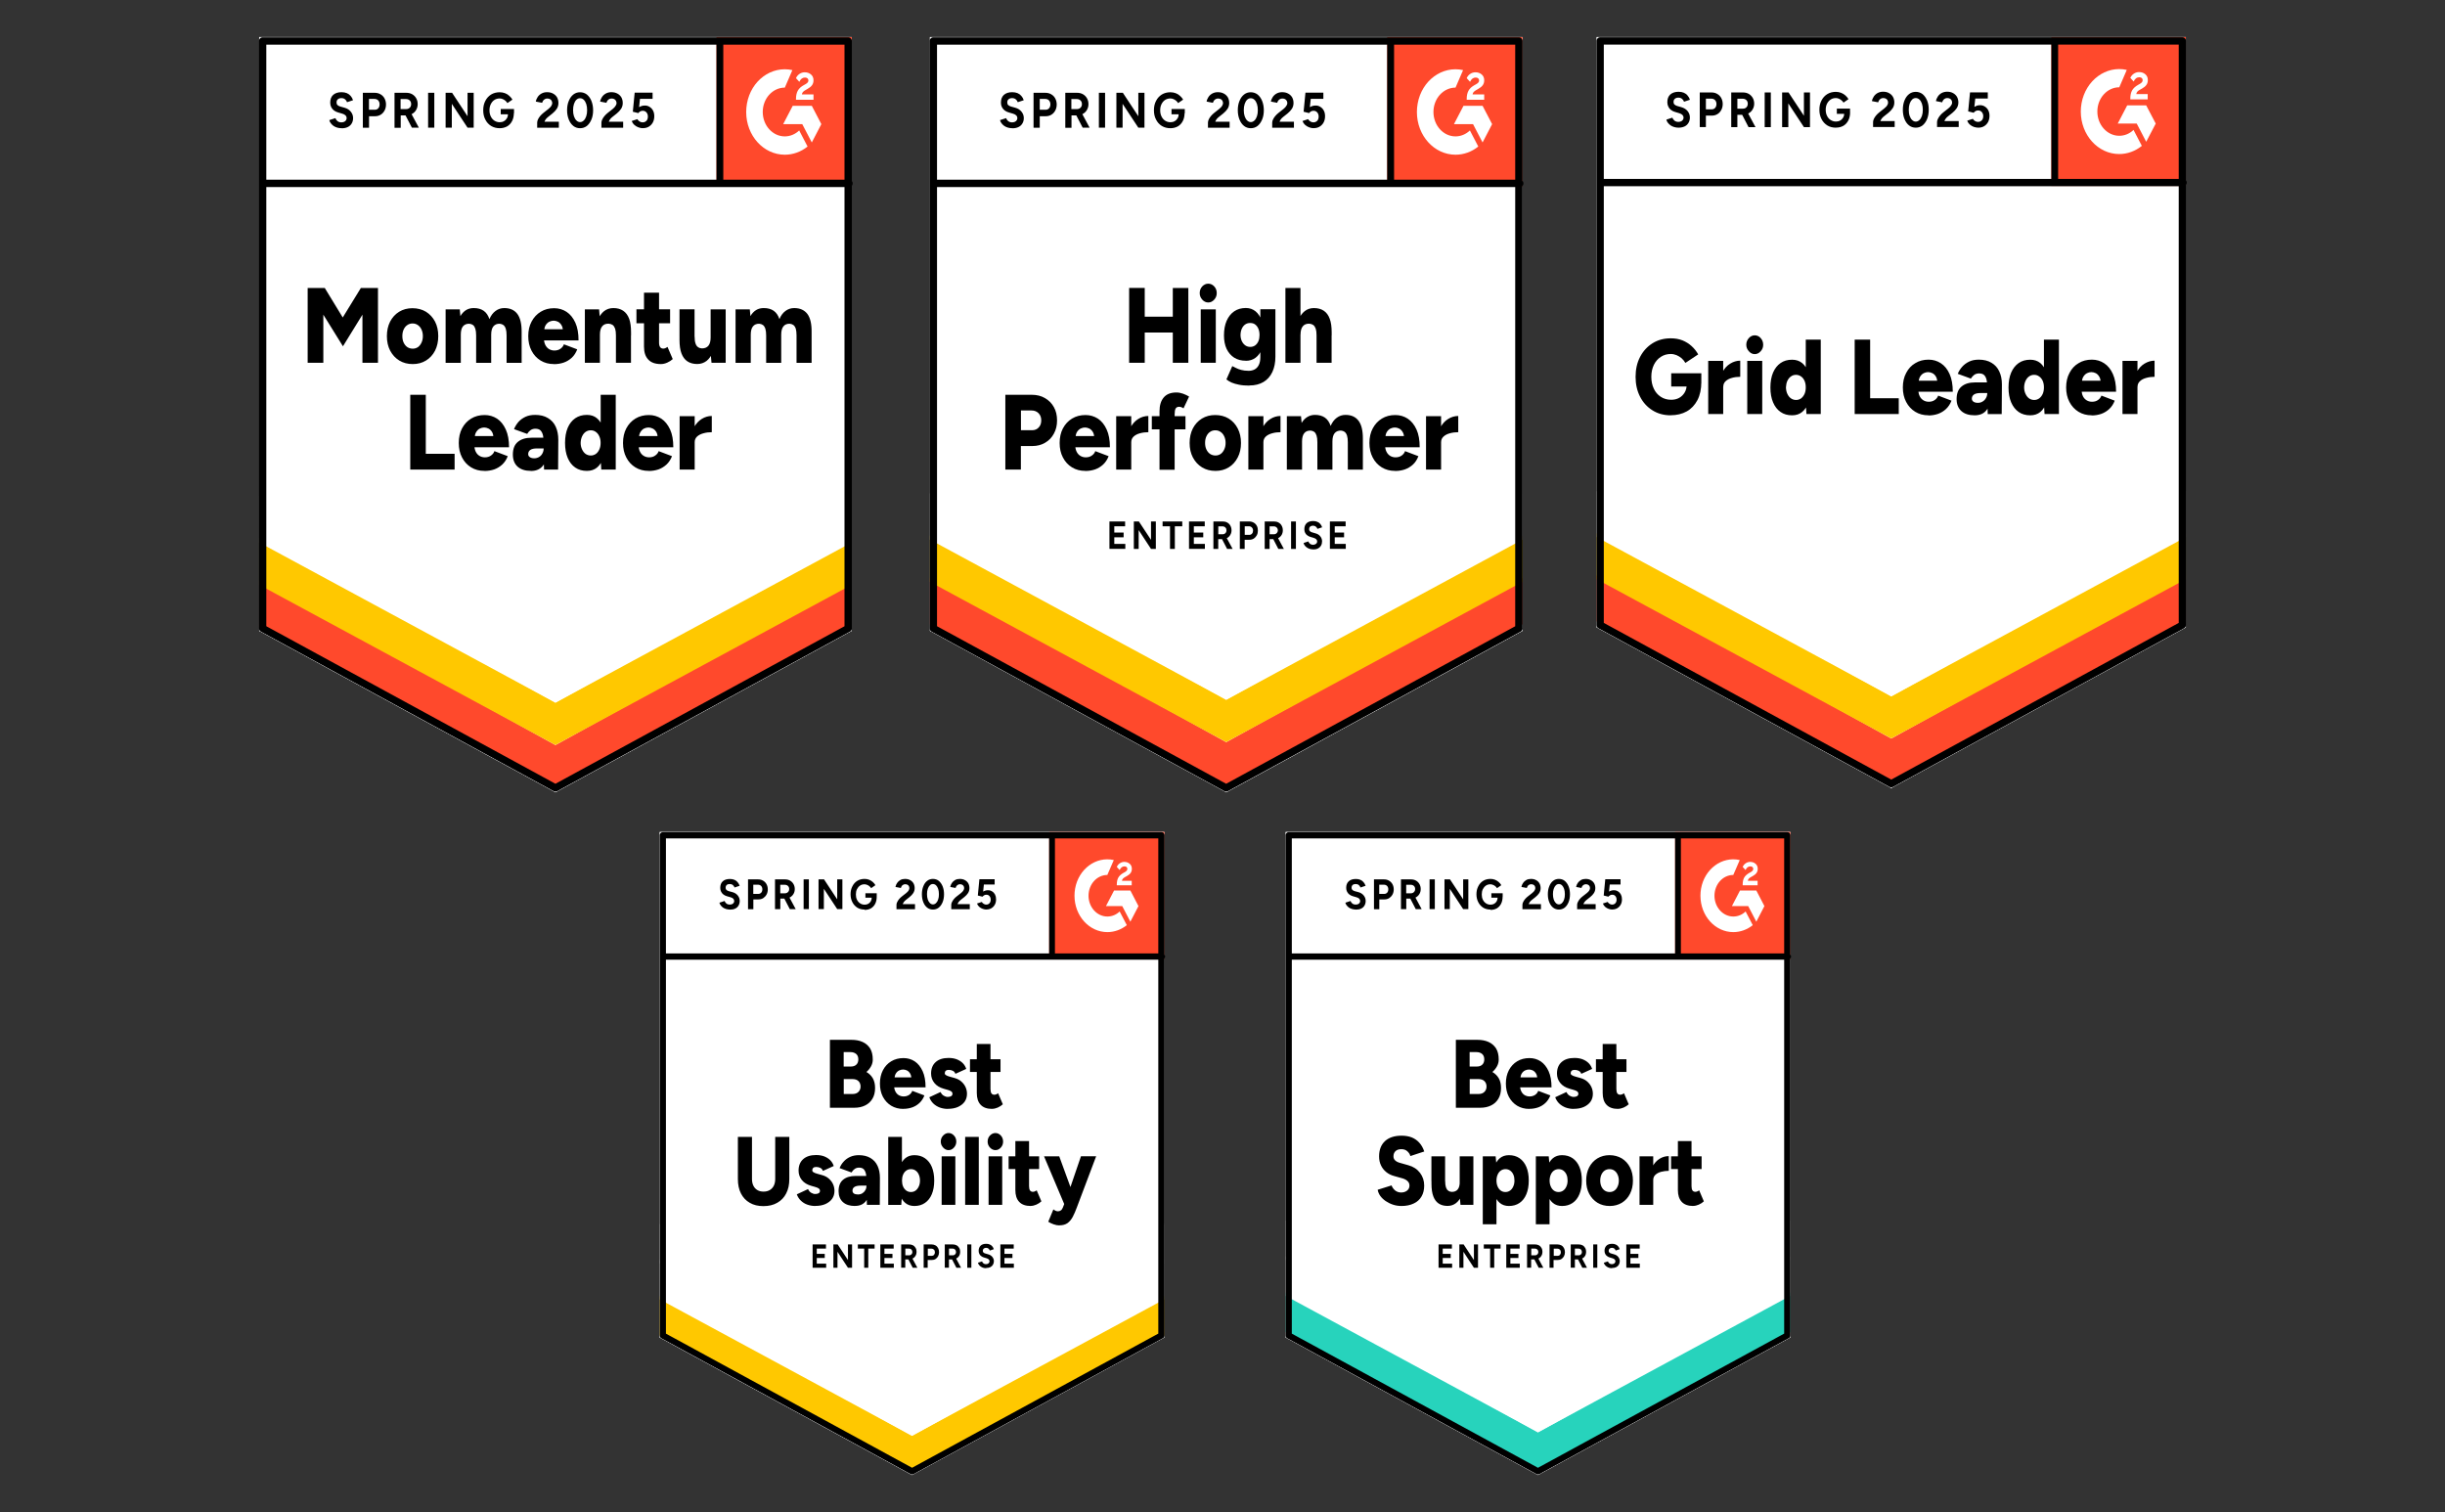 <?xml version="1.0" encoding="UTF-8"?><svg xmlns="http://www.w3.org/2000/svg" xmlns:xlink="http://www.w3.org/1999/xlink" id="uuid-2dbf7060-dc33-4419-80f7-bede7fa09d61" data-name="Layer 1" viewBox="0 0 358.89 221.96"><rect x="0" y="0" width="358.89" height="221.96" fill="#333333" stroke="none"/><defs><clipPath id="uuid-e467048f-1cb0-4363-b09f-4e9caab5b5a1"><rect x="301.11" y="5.45" width="19.74" height="21.84" style="fill: none;"/></clipPath><clipPath id="uuid-6c8eeb71-7c69-4923-ad98-8fee9f8e8d6d"><rect x="203.62" y="5.45" width="19.85" height="21.96" style="fill: none;"/></clipPath><clipPath id="uuid-5986a731-6b8a-41e8-a698-f2c84df6baf7"><rect x="105.17" y="5.45" width="19.85" height="21.96" style="fill: none;"/></clipPath><clipPath id="uuid-76bb49e3-e8bc-4640-bb54-5f08e643b4e4"><rect x="245.88" y="122.13" width="16.91" height="18.7" style="fill: none;"/></clipPath><clipPath id="uuid-bfa3cab0-61ae-4fbb-9373-5fb675c007f4"><rect x="154" y="122.13" width="16.91" height="18.7" style="fill: none;"/></clipPath></defs><g><path d="M234.37,92.1l43.24,23.57,43.24-23.57V5.45h-86.48v86.65Z" style="fill: #fff;"/><path d="M234.37,92.1l43.24,23.57,43.24-23.57V5.45h-86.48v86.65Z" style="fill: #fff;"/><path d="M246.4,18.74c-.23,0-.45-.03-.65-.09-.21-.06-.39-.15-.55-.26-.16-.12-.29-.25-.39-.38-.11-.14-.18-.29-.21-.45l.88-.29c.06.17.16.31.3.43.14.12.33.18.55.19.23,0,.42-.05.57-.17.14-.12.22-.27.22-.45,0-.16-.06-.29-.17-.41-.12-.11-.28-.19-.48-.25l-.6-.18c-.22-.06-.42-.16-.59-.29-.17-.12-.3-.28-.39-.48-.1-.19-.15-.41-.15-.66,0-.49.14-.86.43-1.13.29-.26.7-.4,1.22-.4.29,0,.55.05.77.14.23.1.41.23.55.41.15.17.27.38.35.62l-.87.29c-.06-.17-.15-.31-.29-.42-.14-.12-.32-.18-.54-.18s-.39.06-.52.17-.19.27-.19.48c0,.16.05.28.15.37.1.09.24.16.4.21l.6.17c.39.11.7.31.92.58s.33.59.33.93c0,.3-.07.56-.2.78-.13.23-.32.41-.56.53-.25.12-.55.19-.91.19ZM249.5,18.66v-5.09h1.71c.33,0,.61.07.86.22.25.14.44.34.58.59.14.26.22.55.22.88s-.07.63-.21.88c-.14.26-.32.46-.55.6-.24.15-.51.23-.83.23h-.88v1.68h-.9ZM250.4,16.05h.86c.2,0,.37-.07.5-.22.13-.15.19-.34.19-.57s-.07-.42-.21-.57c-.14-.14-.33-.21-.55-.21h-.79v1.57ZM254.12,18.66v-5.09h1.71c.33,0,.61.07.86.21.25.15.44.34.58.58.14.24.22.53.22.85s-.08.6-.23.85c-.14.25-.34.44-.6.58-.25.14-.54.21-.86.21h-.78v1.81h-.9ZM256.66,18.66l-1.06-2.05.69-.54,1.39,2.59h-1.02ZM255.02,15.95h.82c.14,0,.26-.03.37-.09.11-.06.19-.15.25-.26s.09-.24.09-.38c0-.21-.07-.39-.21-.53-.14-.13-.33-.2-.55-.2h-.77v1.47ZM259.03,18.66v-5.09h.9v5.09h-.9ZM261.59,18.66v-5.09h.94l2.26,3.42v-3.42h.89v5.09h-.89l-2.29-3.48v3.48h-.9ZM269.47,18.74c-.47,0-.89-.11-1.25-.33-.36-.23-.65-.54-.85-.94-.21-.4-.31-.85-.31-1.36s.1-.97.31-1.36c.2-.4.48-.71.85-.94.36-.22.78-.33,1.25-.33.28,0,.54.05.77.14.24.09.45.22.63.38.18.16.34.34.46.55l-.73.51c-.08-.13-.18-.25-.3-.34-.12-.1-.25-.18-.39-.24-.14-.06-.29-.09-.43-.09-.29,0-.55.07-.77.22-.23.15-.4.36-.53.61-.13.26-.19.55-.19.89s.06.63.19.89c.13.26.3.47.53.61.23.15.49.23.79.23.23,0,.44-.05.62-.16.18-.1.33-.25.43-.43.11-.19.16-.4.16-.64l.86-.15c0,.48-.09.89-.27,1.23-.18.34-.42.6-.73.78-.31.17-.67.26-1.08.26ZM269.62,16.71v-.77h1.94v.61l-.49.16h-1.45ZM274.94,18.66v-.74c0-.14.04-.29.11-.46.08-.17.19-.34.33-.51.14-.17.31-.33.5-.48l.7-.55c.09-.08.18-.16.27-.25.09-.09.16-.19.21-.3.06-.11.08-.21.08-.31,0-.13-.03-.25-.08-.34-.05-.1-.13-.18-.24-.24-.11-.06-.24-.09-.39-.09-.13,0-.25.03-.35.09-.1.06-.18.13-.25.23-.06.1-.11.2-.14.31l-.92-.18c.04-.24.14-.47.28-.68.14-.21.33-.38.56-.51.24-.12.5-.19.8-.19.34,0,.64.07.88.21.24.13.44.32.57.55.13.24.2.51.2.82,0,.31-.08.59-.24.84-.16.24-.37.47-.64.69l-.63.5c-.13.1-.24.2-.33.32-.09.12-.16.25-.21.38h2.1v.87h-3.18ZM281.21,18.74c-.38,0-.71-.11-.99-.33-.29-.23-.51-.54-.67-.94-.16-.4-.24-.85-.24-1.36,0-.51.08-.97.24-1.36.16-.4.38-.71.67-.94.28-.22.61-.33.98-.33s.71.11,1,.33c.28.23.5.54.67.94s.24.85.24,1.36-.08.97-.24,1.36-.39.71-.67.94c-.29.22-.62.33-.99.33ZM281.21,17.85c.19,0,.37-.08.53-.23.16-.15.28-.35.37-.61.09-.26.13-.55.13-.89s-.04-.64-.13-.9c-.09-.26-.21-.47-.37-.61-.16-.15-.34-.22-.54-.22s-.37.07-.53.22c-.15.15-.27.35-.36.61-.09.26-.13.56-.13.9s.04.64.13.89c.09.26.21.47.37.61.15.15.33.23.53.23ZM284.33,18.66v-.74c0-.14.04-.29.12-.46.08-.17.19-.34.33-.51.14-.17.3-.33.5-.48l.7-.55c.09-.08.18-.16.27-.25.08-.09.15-.19.21-.3s.08-.21.08-.31c0-.13-.03-.25-.08-.34-.06-.1-.13-.18-.24-.24-.11-.06-.24-.09-.39-.09-.13,0-.25.03-.35.09-.11.06-.19.13-.25.23-.07.1-.12.2-.14.31l-.92-.18c.04-.24.14-.47.28-.68.14-.21.33-.38.56-.51.24-.12.5-.19.8-.19.34,0,.64.07.88.21.24.13.44.32.57.55.13.24.2.51.2.82s-.08.59-.24.84c-.16.24-.37.47-.64.69l-.63.5c-.13.1-.24.2-.33.32-.09.12-.16.25-.21.38h2.1v.87h-3.19ZM290.39,18.74c-.21,0-.42-.04-.65-.11-.22-.08-.42-.19-.59-.34-.18-.16-.31-.35-.39-.58l.82-.27c.1.16.22.27.35.34.13.08.27.11.42.11.23,0,.41-.08.55-.23.14-.15.21-.36.21-.61,0-.24-.07-.44-.21-.6s-.32-.24-.55-.24c-.14,0-.26.03-.38.1-.11.07-.2.15-.26.24l-.81-.2.27-2.79h2.61v.9h-1.84l-.13,1.22c.12-.07.25-.13.39-.18.14-.04.3-.06.47-.06.25,0,.48.07.69.21.21.13.37.31.49.54.12.23.18.5.18.8,0,.35-.07.65-.21.92-.14.26-.34.47-.58.61-.24.15-.53.22-.86.22ZM245.25,60.96c-1.02,0-1.91-.24-2.69-.73-.77-.48-1.38-1.14-1.82-2-.44-.85-.66-1.82-.66-2.92s.22-2.08.66-2.92c.44-.85,1.05-1.51,1.82-2,.78-.49,1.67-.73,2.69-.73.63,0,1.2.1,1.71.3.51.21.96.49,1.34.84.39.35.71.76.97,1.22l-1.88,1.25c-.14-.25-.32-.47-.55-.68-.23-.19-.48-.35-.75-.46-.28-.11-.55-.17-.84-.17-.55,0-1.04.14-1.48.43-.43.28-.76.67-1.01,1.17-.24.51-.37,1.08-.37,1.74s.12,1.24.36,1.74c.23.51.57.9,1.02,1.2.44.29.95.44,1.53.44.44,0,.84-.09,1.18-.28.34-.19.6-.45.8-.78.2-.33.3-.72.3-1.16l2.15-.41c0,1.06-.19,1.95-.57,2.68-.39.73-.91,1.29-1.58,1.66-.67.37-1.45.56-2.33.56ZM245.31,56.72v-1.93h4.42v1.49l-1.27.45h-3.15ZM252.36,56.74c0-.85.15-1.55.46-2.11.31-.56.69-.98,1.16-1.26.46-.28.95-.43,1.46-.43v2.37c-.43,0-.84.05-1.22.16-.38.1-.68.26-.92.48-.23.21-.35.49-.35.82l-.58-.03ZM250.74,60.77v-7.8h2.2v7.8h-2.2ZM256.47,60.77v-7.8h2.2v7.8h-2.2ZM257.57,51.98c-.33,0-.62-.14-.86-.42-.25-.27-.38-.59-.38-.96s.13-.71.38-.98c.24-.26.53-.4.86-.4s.63.13.87.4c.24.27.37.6.37.98s-.12.69-.37.96c-.24.28-.54.42-.87.42ZM265.16,60.77l-.1-1.45v-9.47h2.2v10.92h-2.1ZM263.05,60.96c-.66,0-1.22-.16-1.69-.49-.48-.33-.84-.8-1.1-1.41-.26-.61-.39-1.34-.39-2.18s.13-1.58.39-2.19c.26-.6.62-1.07,1.1-1.4.47-.33,1.03-.49,1.69-.49.58,0,1.07.16,1.48.49.4.33.7.8.89,1.4.2.61.3,1.34.3,2.19s-.1,1.57-.3,2.18c-.19.62-.49,1.09-.89,1.41-.4.33-.89.49-1.48.49ZM263.64,58.71c.27,0,.51-.08.73-.23.21-.16.38-.38.51-.66.12-.27.18-.59.18-.96s-.06-.68-.18-.96c-.13-.28-.29-.49-.51-.64-.22-.16-.47-.24-.75-.24-.28,0-.53.08-.74.24-.22.15-.39.37-.52.64-.13.28-.19.6-.21.96.01.37.08.69.21.96.13.28.3.5.53.66.22.15.47.23.75.23ZM272.24,60.77v-10.92h2.27v8.61h4.2v2.31h-6.48ZM283.07,60.96c-.73,0-1.38-.17-1.95-.52-.56-.35-1.01-.83-1.33-1.45-.32-.61-.48-1.32-.48-2.12s.16-1.52.49-2.13c.32-.62.76-1.1,1.33-1.43.56-.35,1.21-.52,1.96-.52.66,0,1.27.18,1.8.53.54.35.97.88,1.28,1.58.31.69.47,1.56.47,2.6h-5.3l.24-.29c0,.35.07.67.2.94s.32.47.55.61c.23.14.5.21.79.21.34,0,.64-.09.88-.26.24-.17.4-.38.5-.64l1.95.74c-.19.49-.45.89-.8,1.22-.34.32-.74.56-1.18.72-.44.15-.91.23-1.41.23ZM281.65,56.19l-.24-.31h3.16l-.2.31c0-.38-.07-.69-.21-.92-.14-.23-.31-.4-.53-.5-.21-.1-.41-.15-.62-.15s-.41.05-.62.15c-.21.1-.39.27-.54.5-.14.23-.22.53-.22.92ZM291.77,60.77l-.06-1.68v-2.19c0-.42-.03-.78-.1-1.09-.06-.31-.18-.56-.35-.74-.17-.17-.42-.26-.76-.26-.26,0-.5.07-.7.2-.19.14-.36.33-.51.56l-1.92-.7c.16-.39.38-.74.66-1.05.28-.31.62-.56,1.02-.75.4-.19.87-.28,1.41-.28.73,0,1.35.15,1.86.46.51.3.89.72,1.14,1.26.26.54.39,1.18.39,1.92l-.03,4.35h-2.06ZM289.85,60.96c-.84,0-1.49-.21-1.95-.62-.46-.42-.7-1-.7-1.76,0-.82.24-1.44.72-1.84.48-.41,1.15-.61,2.01-.61h1.94v1.56h-1.1c-.47,0-.81.07-1.02.22s-.31.35-.31.61c0,.19.08.33.23.44.16.11.37.17.65.17s.51-.07.71-.2c.21-.12.37-.3.49-.52.12-.21.18-.45.18-.72h.55c0,1.04-.2,1.85-.59,2.42-.39.57-1,.85-1.81.85ZM300.11,60.77l-.09-1.45v-9.47h2.2v10.92h-2.11ZM298.01,60.96c-.66,0-1.23-.16-1.7-.49-.47-.33-.84-.8-1.1-1.41-.26-.61-.39-1.34-.39-2.18s.13-1.58.39-2.19c.26-.6.63-1.07,1.1-1.4.48-.33,1.04-.49,1.7-.49.58,0,1.07.16,1.48.49.39.33.69.8.89,1.4.19.61.29,1.34.29,2.19s-.1,1.57-.29,2.18c-.2.62-.5,1.09-.89,1.41-.4.33-.89.49-1.48.49ZM298.59,58.71c.28,0,.52-.08.73-.23.22-.16.39-.38.52-.66.12-.27.18-.59.18-.96s-.06-.68-.18-.96c-.13-.28-.3-.49-.52-.64-.21-.16-.46-.24-.74-.24-.28,0-.53.08-.75.24-.21.15-.38.37-.51.64-.13.28-.2.6-.21.96,0,.37.08.69.21.96.13.28.3.5.52.66.22.15.47.23.75.23ZM307.04,60.96c-.73,0-1.38-.17-1.95-.52-.56-.35-1.01-.83-1.33-1.45-.32-.61-.48-1.32-.48-2.12s.16-1.52.49-2.13c.32-.62.76-1.1,1.33-1.43.56-.35,1.21-.52,1.96-.52.66,0,1.27.18,1.8.53.54.35.97.88,1.28,1.58.31.69.47,1.56.47,2.6h-5.3l.24-.29c0,.35.06.67.19.94.13.27.32.47.55.61.23.14.5.21.79.21.35,0,.65-.09.88-.26.24-.17.4-.38.5-.64l1.95.74c-.19.49-.45.89-.8,1.22-.34.32-.74.56-1.18.72-.44.15-.91.23-1.41.23h0ZM305.61,56.19l-.23-.31h3.16l-.19.31c0-.38-.07-.69-.22-.92-.14-.23-.31-.4-.52-.5-.21-.1-.42-.15-.63-.15s-.41.05-.62.15c-.21.1-.39.27-.54.5-.15.23-.23.53-.23.92ZM313.18,56.74c0-.85.15-1.55.45-2.11.31-.56.69-.98,1.16-1.26.47-.28.96-.43,1.47-.43v2.37c-.43,0-.84.05-1.22.16-.38.1-.69.26-.92.48-.24.21-.36.49-.36.82l-.57-.03ZM311.55,60.77v-7.8h2.2v7.8h-2.2Z"/><path d="M301.11,5.45h19.74v21.84h-19.74V5.45Z" style="fill: #ff492c;"/><g style="clip-path: url(#uuid-e467048f-1cb0-4363-b09f-4e9caab5b5a1);"><g><path d="M315.26,13.81h-1.69c.05-.29.21-.46.54-.64l.31-.17c.56-.32.85-.67.85-1.25.01-.34-.13-.66-.38-.86-.25-.21-.56-.31-.91-.31-.27,0-.54.08-.77.24-.22.14-.4.36-.51.61l.49.54c.19-.42.46-.63.83-.63.31,0,.49.17.49.42,0,.2-.09.37-.44.57l-.2.11c-.43.24-.73.52-.91.83-.17.31-.26.71-.26,1.19v.13h2.55v-.77h0ZM315.03,15.47h-2.79l-1.39,2.67h2.79l1.39,2.67,1.4-2.67-1.4-2.67Z" style="fill: #fff; fill-rule: evenodd;"/><path d="M311.08,19.93c-1.78,0-3.22-1.6-3.22-3.56,0-1.97,1.45-3.56,3.22-3.56l1.1-2.55c-3.05-.68-6.03,1.52-6.64,4.89-.07.4-.11.81-.11,1.22,0,3.45,2.53,6.24,5.64,6.24h0c1.19,0,2.36-.42,3.32-1.2l-1.22-2.34c-.58.56-1.33.86-2.1.86Z" style="fill: #fff; fill-rule: evenodd;"/><path d="M301.57,6.14v20.66" style="fill: none; stroke: #000; stroke-width: 1.07px;"/></g></g><path d="M234.37,91.21v-6.76l43.24,23.96,43.24-23.96v6.76l-43.24,23.37-43.24-23.37Z" style="fill: #ff492c;"/><path d="M234.37,85.02v-6.76l43.24,23.96,43.24-23.96v6.76l-43.24,23.37-43.24-23.37Z" style="fill: #ffc800;"/><path d="M234.37,78.84v-6.76l43.24,23.96,43.24-23.96v6.76l-43.24,23.37s-43.24-23.37-43.24-23.37Z" style="fill: #fff;"/><path d="M320.34,91.75l-42.73,23.29-42.73-23.29V6.01h85.46s0,85.73,0,85.73ZM320.45,26.8h-85.5" style="fill: none; stroke: #000; stroke-linecap: round; stroke-linejoin: round; stroke-width: 1.07px;"/></g><g><path d="M136.5,92.6l43.49,23.7,43.49-23.7V5.45h-86.98v87.15Z" style="fill: #fff;"/><path d="M136.5,92.6l43.49,23.7,43.49-23.7V5.45h-86.98v87.15Z" style="fill: #fff;"/><path d="M148.59,18.82c-.23,0-.45-.03-.65-.09-.21-.06-.39-.15-.55-.26-.16-.12-.29-.25-.39-.39-.11-.14-.18-.29-.21-.45l.89-.29c.06.17.16.31.3.43.14.12.33.18.55.19.23,0,.43-.05.58-.17.14-.12.22-.27.22-.45,0-.16-.06-.3-.17-.41-.12-.11-.28-.2-.48-.25l-.61-.18c-.22-.06-.42-.16-.6-.29-.17-.13-.3-.29-.4-.48-.1-.19-.15-.41-.15-.66,0-.49.14-.87.43-1.14.29-.26.7-.4,1.23-.4.3,0,.55.05.78.14.23.1.41.23.56.41.15.17.27.38.35.63l-.88.29c-.06-.17-.15-.31-.29-.42-.14-.12-.32-.18-.54-.18s-.39.06-.52.17-.19.27-.19.48c0,.16.05.29.15.38.1.09.24.16.41.21l.61.17c.4.11.71.31.93.59s.33.59.33.93c0,.3-.07.56-.2.78-.13.23-.32.41-.57.53-.25.13-.56.19-.92.19ZM151.71,18.74v-5.12h1.72c.33,0,.62.07.87.22.25.14.45.34.59.6.14.26.22.55.22.89s-.07.63-.21.89c-.14.26-.32.46-.56.61-.24.15-.52.23-.83.23h-.89v1.69h-.91ZM152.62,16.11h.87c.2,0,.37-.07.5-.22.13-.15.19-.34.19-.58s-.07-.42-.21-.58c-.14-.14-.33-.21-.56-.21h-.79v1.58ZM156.37,18.74v-5.12h1.72c.33,0,.62.07.87.21.25.15.45.34.59.59.14.24.22.53.22.86s-.08.61-.23.86c-.14.25-.35.45-.61.59-.25.14-.54.21-.87.21h-.78v1.82h-.91ZM158.92,18.74l-1.07-2.06.69-.54,1.4,2.6h-1.02ZM157.27,16.01h.82c.14,0,.26-.03.37-.09.11-.06.19-.15.26-.26s.09-.24.09-.39c0-.22-.07-.39-.21-.53-.14-.13-.33-.2-.56-.2h-.78v1.47ZM161.3,18.74v-5.12h.91v5.12h-.91ZM163.87,18.74v-5.12h.95l2.27,3.44v-3.44h.9v5.12h-.9l-2.31-3.5v3.5h-.91ZM171.8,18.82c-.47,0-.89-.11-1.26-.33-.37-.23-.65-.54-.85-.94-.21-.4-.31-.85-.31-1.37s.1-.97.31-1.37c.2-.4.49-.71.85-.94.37-.22.78-.33,1.26-.33.28,0,.54.05.78.14.24.09.45.22.63.39.18.16.34.35.46.55l-.74.51c-.08-.13-.18-.25-.3-.35-.12-.1-.25-.18-.4-.24-.14-.06-.29-.09-.43-.09-.29,0-.55.07-.78.22-.23.15-.4.36-.53.62-.13.26-.19.56-.19.9s.06.63.19.9c.13.26.3.47.53.62.23.15.49.23.79.23.23,0,.44-.05.62-.16.18-.1.33-.25.43-.43.11-.19.16-.4.16-.65l.86-.15c0,.48-.09.89-.27,1.23-.18.34-.42.6-.74.78-.32.17-.68.26-1.09.26ZM171.96,16.77v-.77h1.95v.62l-.49.16h-1.46ZM177.31,18.74v-.74c0-.14.04-.29.11-.46.08-.17.19-.35.33-.51.14-.17.31-.33.5-.48l.7-.55c.09-.08.19-.16.27-.25.09-.09.16-.19.21-.3.06-.11.09-.22.09-.31,0-.13-.03-.25-.09-.35-.05-.1-.13-.18-.24-.24-.11-.06-.24-.09-.4-.09-.13,0-.25.03-.35.09-.1.06-.19.13-.26.23-.06.1-.11.2-.14.31l-.93-.18c.04-.24.14-.47.28-.68.14-.21.33-.38.57-.51.24-.13.51-.19.8-.19.35,0,.64.07.89.21.25.13.44.32.58.55.13.24.2.51.2.83,0,.31-.08.6-.24.85-.16.24-.37.47-.64.69l-.63.5c-.13.1-.24.21-.33.32-.09.12-.16.25-.21.39h2.11v.88h-3.2ZM183.6,18.82c-.38,0-.71-.11-.99-.33-.29-.23-.51-.54-.67-.94-.16-.4-.25-.85-.25-1.37,0-.52.08-.97.25-1.37.16-.4.38-.71.67-.94.28-.22.61-.33.98-.33s.71.11,1,.33c.28.23.51.54.67.94.16.4.25.85.25,1.37s-.08.97-.25,1.37-.39.71-.67.94c-.29.22-.62.33-.99.33ZM183.6,17.92c.2,0,.37-.08.53-.23.16-.15.28-.35.37-.62.09-.26.13-.56.13-.9s-.04-.64-.13-.91c-.09-.26-.21-.47-.37-.62-.16-.15-.34-.22-.54-.22s-.37.07-.53.22c-.15.15-.27.35-.36.62-.09.26-.13.57-.13.91s.04.64.13.9c.09.26.21.47.37.62.15.15.33.23.53.23ZM186.74,18.74v-.74c0-.14.04-.29.12-.46.08-.17.19-.35.33-.51.14-.17.31-.33.5-.48l.7-.55c.09-.08.19-.16.27-.25.08-.09.15-.19.21-.3s.09-.22.09-.31c0-.13-.03-.25-.09-.35-.06-.1-.14-.18-.24-.24-.11-.06-.24-.09-.4-.09-.13,0-.25.03-.35.09-.11.06-.19.13-.26.23-.07.1-.12.2-.14.31l-.93-.18c.04-.24.14-.47.28-.68.14-.21.33-.38.57-.51.24-.13.51-.19.8-.19.35,0,.64.07.89.21.25.13.44.32.58.55.13.24.2.51.2.83s-.08.6-.24.85c-.16.24-.37.47-.64.69l-.63.5c-.13.1-.24.21-.33.32-.09.12-.16.25-.21.39h2.11v.88h-3.21ZM192.84,18.82c-.21,0-.43-.04-.65-.12-.22-.08-.42-.19-.6-.35-.18-.16-.32-.36-.4-.59l.82-.27c.1.16.22.28.35.35.13.08.27.12.43.12.23,0,.41-.08.56-.23.14-.15.21-.36.21-.62,0-.24-.07-.45-.21-.61s-.32-.24-.55-.24c-.14,0-.26.03-.38.1-.11.07-.2.15-.26.24l-.81-.2.27-2.8h2.63v.91h-1.85l-.13,1.22c.12-.07.25-.13.4-.18.14-.04.3-.06.47-.06.25,0,.48.07.69.21.21.13.37.31.49.54.12.23.18.5.18.81,0,.35-.07.66-.21.92-.14.26-.34.47-.59.62-.25.15-.53.22-.86.22Z"/><path d="M172.15,53.25v-10.98h2.28v10.98s-2.28,0-2.28,0ZM165.74,53.25v-10.99h2.29v10.99h-2.29ZM167.35,48.81v-2.33h6.01v2.33h-6.01ZM176.25,53.25v-7.84h2.21v7.84h-2.21ZM177.35,44.4c-.33,0-.63-.14-.88-.42s-.37-.59-.37-.96.12-.71.37-.98c.25-.26.55-.4.88-.4s.63.13.88.4c.25.27.37.6.37.98,0,.37-.12.69-.37.96-.25.28-.54.42-.88.42ZM183.38,56.6c-.57,0-1.08-.04-1.51-.13-.43-.08-.79-.19-1.1-.32-.3-.14-.55-.29-.75-.46l.86-1.95.54.27c.21.11.46.21.77.29s.67.13,1.1.13c.33,0,.62-.07.88-.21.26-.14.46-.36.61-.66.14-.3.22-.67.22-1.12v-7.05h2.21v6.95c0,.88-.15,1.63-.45,2.27-.3.64-.74,1.13-1.3,1.46-.57.34-1.26.51-2.07.51ZM182.87,52.95c-.66,0-1.23-.15-1.71-.45-.47-.3-.84-.73-1.11-1.28-.26-.56-.39-1.22-.39-1.98,0-.84.13-1.55.39-2.15.26-.59.63-1.06,1.11-1.39.48-.33,1.05-.49,1.71-.49.55,0,1.02.16,1.43.49.4.33.71.81.93,1.41.22.61.33,1.33.33,2.18,0,.75-.11,1.4-.33,1.95-.22.54-.53.97-.93,1.27-.4.3-.88.45-1.43.45ZM183.52,50.92c.28,0,.53-.08.73-.23.2-.15.36-.36.47-.62.11-.26.16-.56.16-.9,0-.36-.06-.66-.17-.92-.11-.26-.27-.47-.47-.62s-.44-.22-.73-.22-.52.07-.74.22c-.21.15-.37.35-.49.62-.12.26-.18.56-.19.92,0,.33.07.63.19.9.12.26.29.46.5.62.21.15.46.23.74.23ZM188.68,53.25v-10.98h2.21v10.98h-2.21ZM193.25,53.25v-4.02h2.21v4.02h-2.21ZM193.25,49.23c0-.42-.04-.75-.12-.99-.09-.24-.21-.43-.37-.54-.16-.11-.35-.17-.57-.19-.43-.01-.75.12-.96.39-.22.26-.33.67-.33,1.21h-.66c0-.82.11-1.53.34-2.11.23-.58.54-1.02.93-1.33.39-.3.84-.45,1.35-.45.58,0,1.06.13,1.45.39.39.26.68.65.87,1.17.2.52.29,1.19.29,2.01v.45h-2.21ZM147.57,68.93v-10.98h3.9c.72,0,1.36.16,1.91.48.56.32,1,.76,1.31,1.32.32.56.47,1.21.47,1.96s-.15,1.36-.46,1.93c-.3.57-.73,1.02-1.28,1.34-.55.33-1.18.49-1.89.49h-1.68v3.46h-2.29ZM149.86,63.15h1.63c.41,0,.74-.14.98-.41.25-.26.37-.61.37-1.04s-.13-.78-.4-1.05c-.26-.26-.6-.4-1.02-.4h-1.56v2.89ZM159.31,69.12c-.74,0-1.39-.17-1.96-.52-.57-.35-1.01-.83-1.33-1.45-.32-.61-.48-1.32-.48-2.13s.16-1.53.48-2.14c.33-.62.78-1.1,1.34-1.44.57-.35,1.23-.52,1.98-.52.67,0,1.27.18,1.82.53.54.36.96.89,1.28,1.59.32.7.48,1.57.48,2.61h-5.33l.24-.29c0,.36.07.67.2.94s.32.48.56.62c.23.14.5.21.79.21.35,0,.64-.09.88-.26.25-.17.42-.38.51-.65l1.96.74c-.19.49-.46.9-.8,1.22-.35.32-.74.56-1.18.72-.45.15-.92.23-1.42.23ZM157.87,64.32l-.23-.31h3.18l-.2.31c0-.38-.07-.69-.21-.92-.14-.23-.32-.4-.53-.5-.21-.1-.42-.15-.62-.15s-.42.05-.63.15c-.21.1-.39.27-.54.5-.14.23-.22.54-.22.92ZM165.47,64.88c0-.85.15-1.56.46-2.12.31-.56.7-.99,1.16-1.27.47-.29.95-.43,1.47-.43v2.38c-.43,0-.84.05-1.23.16-.38.1-.69.26-.93.48-.23.22-.35.49-.35.83l-.59-.03ZM163.84,68.93v-7.84h2.21v7.84h-2.21ZM170.2,68.93v-8.56c0-.86.2-1.53.61-2.02.41-.49,1.03-.74,1.87-.74.32,0,.64.06.98.18.34.13.63.26.88.42l-.82,1.73c-.11-.08-.23-.14-.34-.18s-.22-.05-.31-.05c-.23,0-.39.08-.5.25-.1.17-.15.46-.15.86v8.13h-2.21ZM169.07,63.02v-1.93h4.94v1.93h-4.94ZM178.42,69.12c-.75,0-1.41-.17-1.98-.52-.57-.35-1.01-.83-1.34-1.45-.32-.61-.48-1.32-.48-2.13s.16-1.51.47-2.13c.32-.61.76-1.1,1.33-1.45.57-.35,1.22-.52,1.95-.52.75,0,1.41.17,1.99.52.57.36,1.01.84,1.32,1.45.32.62.48,1.33.48,2.13,0,.81-.16,1.52-.48,2.13-.32.62-.76,1.11-1.32,1.45-.57.35-1.21.52-1.94.52ZM178.42,66.86c.28,0,.54-.08.76-.23.22-.16.39-.38.52-.66.13-.27.2-.59.2-.96s-.07-.68-.2-.96c-.13-.28-.3-.49-.53-.65-.23-.16-.49-.24-.78-.24-.3,0-.56.08-.78.24-.23.15-.4.37-.53.65-.13.28-.19.6-.19.96s.06.69.19.96c.13.28.31.5.54.66.23.15.5.23.8.23ZM184.87,64.88c0-.85.15-1.56.46-2.12s.7-.99,1.16-1.27c.47-.29.95-.43,1.47-.43v2.38c-.43,0-.84.05-1.22.16-.38.1-.7.26-.94.48-.23.22-.35.49-.35.83l-.59-.03ZM183.24,68.93v-7.84h2.21v7.84h-2.21ZM188.89,68.93v-7.84h2.08l.09.99c.23-.39.51-.68.85-.88.33-.2.7-.3,1.11-.3.59,0,1.07.13,1.46.4.38.27.66.68.84,1.22.22-.52.52-.92.9-1.2.38-.28.8-.42,1.28-.42.85,0,1.49.29,1.92.87.43.57.64,1.46.63,2.68v4.49h-2.21v-4.02c0-.42-.04-.75-.12-.99s-.2-.43-.35-.54c-.15-.11-.33-.17-.54-.19-.4,0-.71.12-.93.39-.21.26-.32.67-.32,1.21v4.14h-2.21v-4.02c0-.42-.04-.75-.12-.99-.08-.24-.19-.43-.34-.54-.15-.11-.33-.17-.54-.19-.41,0-.72.12-.93.39-.21.26-.32.67-.32,1.21v4.14h-2.21ZM204.78,69.12c-.74,0-1.39-.17-1.96-.52-.57-.35-1.01-.83-1.33-1.45-.32-.61-.48-1.32-.48-2.13s.16-1.53.49-2.14c.33-.62.78-1.1,1.34-1.44.57-.35,1.22-.52,1.97-.52.67,0,1.28.18,1.82.53.54.36.97.89,1.29,1.59.32.7.47,1.57.47,2.61h-5.33l.25-.29c0,.36.07.67.2.94s.32.48.55.62c.24.14.5.21.79.21.35,0,.65-.09.89-.26.24-.17.41-.38.5-.65l1.96.74c-.19.49-.45.9-.79,1.22-.35.32-.74.56-1.19.72-.44.15-.91.23-1.42.23ZM203.35,64.32l-.23-.31h3.18l-.2.31c0-.38-.07-.69-.22-.92-.14-.23-.31-.4-.52-.5-.21-.1-.42-.15-.62-.15s-.42.05-.63.15c-.21.1-.39.27-.54.5-.14.23-.22.54-.22.92ZM210.96,64.88c0-.85.15-1.56.46-2.12.3-.56.69-.99,1.16-1.27.47-.29.95-.43,1.47-.43v2.38c-.43,0-.84.05-1.23.16-.38.1-.69.26-.93.48-.24.22-.36.49-.36.83l-.58-.03ZM209.32,68.93v-7.84h2.21v7.84h-2.21Z"/><path d="M162.85,80.57v-4.03h2.3v.71h-1.59v.92h1.37v.7h-1.37v.97h1.62v.72h-2.33ZM166.43,80.57v-4.03h.74l1.78,2.7v-2.7h.71v4.03h-.71l-1.81-2.76v2.76h-.71ZM171.74,80.57v-3.32h-1.09v-.71h2.89v.71h-1.09v3.32h-.72ZM174.53,80.57v-4.03h2.31v.71h-1.6v.92h1.38v.7h-1.38v.97h1.62v.72h-2.33ZM178.11,80.57v-4.03h1.35c.26,0,.49.05.68.16.2.11.35.26.46.46.11.2.17.42.17.68s-.06.47-.18.67c-.11.2-.27.36-.47.46-.2.11-.43.17-.69.17h-.61v1.43h-.71ZM180.12,80.57l-.84-1.62.54-.43,1.11,2.05h-.8ZM178.82,78.42h.65c.11,0,.2-.02.28-.07.09-.05.16-.12.21-.21.04-.08.07-.18.07-.29,0-.17-.05-.31-.16-.42-.11-.11-.26-.17-.43-.17h-.61v1.16ZM181.99,80.57v-4.03h1.35c.25,0,.48.06.68.17.2.11.35.27.46.47.11.2.16.44.16.7s-.05.49-.16.69c-.11.2-.25.36-.43.48-.19.12-.41.18-.65.18h-.7v1.34h-.71ZM182.7,78.51h.68c.16,0,.29-.06.4-.18.1-.12.15-.27.15-.45s-.06-.34-.17-.45c-.11-.12-.26-.18-.43-.18h-.62v1.25ZM185.64,80.57v-4.03h1.35c.26,0,.49.05.68.16.2.11.36.26.46.46.11.2.17.42.17.68s-.06.47-.17.67c-.12.2-.28.36-.48.46-.2.11-.43.17-.68.17h-.61v1.43h-.72ZM187.64,80.57l-.84-1.62.55-.43,1.1,2.05h-.8ZM186.36,78.42h.64c.11,0,.2-.02.28-.07.09-.05.16-.12.21-.21.05-.08.08-.18.08-.29,0-.17-.06-.31-.17-.42-.11-.11-.26-.17-.43-.17h-.61v1.16ZM189.51,80.57v-4.03h.71v4.03h-.71ZM192.76,80.64c-.18,0-.35-.02-.51-.07s-.3-.12-.43-.21c-.13-.09-.23-.19-.31-.3-.08-.11-.14-.23-.16-.36l.7-.23c.04.13.12.25.24.35.11.09.26.14.43.15.18,0,.33-.05.44-.14.12-.09.18-.21.18-.36,0-.13-.05-.23-.14-.32-.09-.08-.21-.15-.38-.2l-.47-.14c-.18-.05-.33-.13-.46-.23-.14-.1-.25-.22-.32-.38-.08-.15-.11-.32-.11-.52,0-.38.11-.67.34-.89.23-.21.55-.31.96-.31.23,0,.44.04.61.12.18.07.32.17.43.31.12.14.21.3.27.49l-.69.23c-.04-.13-.12-.23-.23-.32-.11-.1-.26-.15-.43-.15s-.31.05-.41.14c-.1.09-.15.22-.15.38,0,.13.04.22.12.29.08.08.18.13.31.17l.48.14c.32.08.56.23.73.45.18.22.26.47.26.73,0,.24-.05.45-.16.63-.1.18-.25.32-.45.42-.2.1-.43.15-.72.15h0ZM195.21,80.57v-4.03h2.31v.71h-1.6v.92h1.37v.7h-1.37v.97h1.62v.72h-2.33Z"/><path d="M203.62,5.45h19.85v21.96h-19.85V5.45Z" style="fill: #ff492c;"/><g style="clip-path: url(#uuid-6c8eeb71-7c69-4923-ad98-8fee9f8e8d6d);"><g><path d="M217.85,13.86h-1.7c.05-.29.21-.46.54-.64l.31-.18c.56-.32.86-.67.86-1.25.01-.34-.13-.67-.38-.87-.25-.21-.56-.31-.91-.31-.27,0-.54.08-.77.24-.22.15-.4.36-.51.62l.49.54c.19-.42.47-.63.83-.63.31,0,.5.18.5.42,0,.2-.09.37-.45.57l-.2.11c-.44.24-.74.52-.91.84-.17.31-.26.71-.26,1.19v.13h2.57v-.77h0ZM217.62,15.53h-2.8l-1.4,2.69h2.8l1.4,2.69,1.4-2.69-1.4-2.69Z" style="fill: #fff; fill-rule: evenodd;"/><path d="M213.65,20.02c-1.79,0-3.24-1.61-3.24-3.58,0-1.98,1.45-3.58,3.24-3.58l1.11-2.57c-3.07-.68-6.06,1.52-6.67,4.92-.07.4-.11.82-.11,1.23,0,3.47,2.54,6.27,5.67,6.27h0c1.2,0,2.37-.42,3.34-1.2l-1.23-2.36c-.59.56-1.34.87-2.11.87Z" style="fill: #fff; fill-rule: evenodd;"/><path d="M204.09,6.15v20.78" style="fill: none; stroke: #000; stroke-width: 1.08px;"/></g></g><path d="M136.5,91.64v-6.8l43.49,24.1,43.49-24.1v6.8l-43.49,23.51-43.49-23.51Z" style="fill: #ff492c;"/><path d="M136.5,85.41v-6.8l43.49,24.1,43.49-24.1v6.8l-43.49,23.51-43.49-23.51Z" style="fill: #ffc800;"/><path d="M136.5,79.21v-6.8l43.49,24.1,43.49-24.1v6.8l-43.49,23.51s-43.49-23.51-43.49-23.51Z" style="fill: #fff;"/><path d="M222.96,92.24l-42.98,23.42-42.98-23.42V6.02h85.95s0,86.23,0,86.23ZM223.08,26.92h-85.99" style="fill: none; stroke: #000; stroke-linecap: round; stroke-linejoin: round; stroke-width: 1.08px;"/></g><g><path d="M38.04,92.6l43.49,23.7,43.49-23.7V5.45H38.04v87.15Z" style="fill: #fff;"/><path d="M38.04,92.6l43.49,23.7,43.49-23.7V5.45H38.04v87.15Z" style="fill: #fff;"/><path d="M50.14,18.82c-.23,0-.45-.03-.65-.09-.21-.06-.39-.15-.55-.26-.16-.12-.29-.25-.39-.39-.11-.14-.18-.29-.21-.45l.89-.29c.06.17.16.31.3.43.14.12.33.18.55.19.23,0,.43-.05.58-.17.14-.12.22-.27.22-.45,0-.16-.06-.3-.17-.41-.12-.11-.28-.2-.48-.25l-.61-.18c-.22-.06-.42-.16-.6-.29-.17-.13-.3-.29-.4-.48-.1-.19-.15-.41-.15-.66,0-.49.14-.87.43-1.14.29-.26.7-.4,1.23-.4.3,0,.55.05.78.14.23.1.41.23.56.41.15.17.27.38.35.63l-.88.29c-.06-.17-.15-.31-.29-.42-.14-.12-.32-.18-.54-.18s-.39.06-.52.17-.19.27-.19.48c0,.16.05.29.15.38.1.09.24.16.41.21l.61.17c.4.11.71.31.93.59s.33.59.33.93c0,.3-.07.56-.2.78-.13.23-.32.41-.57.53-.25.13-.56.19-.92.19ZM53.26,18.74v-5.12h1.72c.33,0,.62.07.87.22.25.14.45.34.59.6.14.26.22.55.22.89s-.07.63-.21.89c-.14.26-.32.46-.56.61-.24.15-.52.23-.83.23h-.89v1.69h-.91ZM54.16,16.11h.87c.2,0,.37-.07.5-.22.13-.15.19-.34.19-.58s-.07-.42-.21-.58c-.14-.14-.33-.21-.56-.21h-.79v1.58ZM57.91,18.74v-5.12h1.72c.33,0,.62.07.87.21.25.15.45.34.59.59.14.24.22.53.22.86s-.08.61-.23.86c-.14.25-.35.45-.61.59-.25.14-.54.21-.87.21h-.78v1.82h-.91ZM60.46,18.74l-1.07-2.06.69-.54,1.4,2.6h-1.02ZM58.81,16.01h.82c.14,0,.26-.03.37-.09.11-.06.19-.15.26-.26s.09-.24.09-.39c0-.22-.07-.39-.21-.53-.14-.13-.33-.2-.56-.2h-.78v1.47ZM62.84,18.74v-5.12h.91v5.12h-.91ZM65.41,18.74v-5.12h.95l2.27,3.44v-3.44h.9v5.12h-.9l-2.31-3.5v3.5h-.91ZM73.35,18.82c-.47,0-.89-.11-1.26-.33-.37-.23-.65-.54-.85-.94-.21-.4-.31-.85-.31-1.37s.1-.97.31-1.37c.2-.4.49-.71.85-.94.37-.22.78-.33,1.26-.33.28,0,.54.05.78.14.24.09.45.22.63.39.18.16.34.35.46.55l-.74.51c-.08-.13-.18-.25-.3-.35-.12-.1-.25-.18-.4-.24-.14-.06-.29-.09-.43-.09-.29,0-.55.07-.78.22-.23.15-.4.36-.53.62-.13.26-.19.56-.19.9s.06.63.19.9c.13.26.3.47.53.62.23.15.49.23.79.23.23,0,.44-.05.62-.16.18-.1.33-.25.43-.43.11-.19.16-.4.16-.65l.86-.15c0,.48-.09.89-.27,1.23-.18.34-.42.6-.74.78-.32.17-.68.26-1.09.26ZM73.5,16.77v-.77h1.95v.62l-.49.16h-1.46ZM78.85,18.74v-.74c0-.14.04-.29.11-.46.08-.17.19-.35.33-.51.14-.17.31-.33.5-.48l.7-.55c.09-.08.19-.16.27-.25.09-.09.16-.19.21-.3.06-.11.09-.22.09-.31,0-.13-.03-.25-.09-.35-.05-.1-.13-.18-.24-.24-.11-.06-.24-.09-.4-.09-.13,0-.25.03-.35.09-.1.06-.19.13-.26.23-.06.1-.11.2-.14.31l-.93-.18c.04-.24.14-.47.28-.68.14-.21.33-.38.57-.51.24-.13.51-.19.8-.19.35,0,.64.07.89.21.25.13.44.32.58.55.13.24.2.51.2.83,0,.31-.08.6-.24.85-.16.24-.37.47-.64.69l-.63.5c-.13.1-.24.21-.33.32-.09.12-.16.25-.21.39h2.11v.88h-3.2ZM85.15,18.82c-.38,0-.71-.11-.99-.33-.29-.23-.51-.54-.67-.94-.16-.4-.25-.85-.25-1.37,0-.52.08-.97.25-1.37.16-.4.38-.71.67-.94.28-.22.61-.33.98-.33s.71.11,1,.33c.28.23.51.54.67.94s.25.85.25,1.37-.08.97-.25,1.37-.39.71-.67.94c-.29.22-.62.33-.99.33ZM85.15,17.92c.2,0,.37-.08.53-.23.16-.15.28-.35.37-.62.09-.26.13-.56.13-.9s-.04-.64-.13-.91c-.09-.26-.21-.47-.37-.62-.16-.15-.34-.22-.54-.22s-.37.07-.53.22c-.15.15-.27.35-.36.62-.09.26-.13.57-.13.91s.04.64.13.9c.09.26.21.47.37.62.15.15.33.23.53.23ZM88.28,18.74v-.74c0-.14.04-.29.12-.46.08-.17.19-.35.33-.51.14-.17.31-.33.5-.48l.7-.55c.09-.08.19-.16.27-.25.08-.09.15-.19.21-.3s.09-.22.09-.31c0-.13-.03-.25-.09-.35-.06-.1-.14-.18-.24-.24-.11-.06-.24-.09-.4-.09-.13,0-.25.03-.35.09-.11.06-.19.13-.26.23-.07.1-.12.2-.14.31l-.93-.18c.04-.24.14-.47.28-.68.14-.21.33-.38.57-.51.24-.13.51-.19.8-.19.35,0,.64.07.89.21.25.13.44.32.58.55.13.24.2.51.2.83s-.08.6-.24.85c-.16.24-.37.47-.64.69l-.63.5c-.13.1-.24.21-.33.32-.09.12-.16.25-.21.39h2.11v.88h-3.21ZM94.38,18.82c-.21,0-.43-.04-.65-.12-.22-.08-.42-.19-.6-.35-.18-.16-.32-.36-.4-.59l.82-.27c.1.16.22.28.35.35.13.08.27.12.43.12.23,0,.41-.08.56-.23.14-.15.21-.36.21-.62,0-.24-.07-.45-.21-.61s-.32-.24-.55-.24c-.14,0-.26.03-.38.1-.11.07-.2.15-.26.24l-.81-.2.27-2.8h2.63v.91h-1.85l-.13,1.22c.12-.07.25-.13.4-.18.14-.04.3-.06.47-.06.25,0,.48.07.69.21.21.13.37.31.49.54.12.23.18.5.18.81,0,.35-.07.66-.21.92-.14.26-.34.47-.59.62-.25.15-.53.22-.86.22Z"/><path d="M45.16,53.25v-10.98h2.51l2.64,4.33,2.66-4.33h2.51v10.98h-2.28v-7.06l-2.86,4.64-2.88-4.64v7.06h-2.28ZM60.59,53.44c-.75,0-1.41-.17-1.98-.52-.57-.35-1.01-.83-1.34-1.45-.32-.61-.48-1.32-.48-2.13s.16-1.51.47-2.13c.32-.61.76-1.1,1.33-1.45.57-.35,1.22-.52,1.95-.52s1.41.17,1.99.52c.57.36,1.01.84,1.33,1.45.32.62.47,1.33.47,2.13s-.16,1.52-.47,2.13c-.32.62-.77,1.11-1.33,1.45-.57.35-1.21.52-1.94.52ZM60.59,51.18c.28,0,.54-.08.76-.23.22-.16.39-.38.52-.66.13-.27.2-.59.2-.96s-.07-.68-.2-.96c-.13-.28-.3-.49-.53-.65-.23-.16-.49-.24-.78-.24s-.56.08-.78.24c-.23.15-.4.37-.53.65-.13.28-.19.6-.19.96s.06.69.19.96c.13.28.31.5.54.66.23.15.5.23.8.23ZM65.41,53.25v-7.84h2.08l.09.99c.23-.39.51-.69.84-.89.34-.2.71-.29,1.12-.29.59,0,1.07.13,1.46.4.38.27.66.68.84,1.22.22-.52.52-.92.9-1.2.38-.28.8-.42,1.28-.42.85,0,1.49.29,1.92.86.43.58.64,1.47.63,2.69v4.49h-2.21v-4.02c0-.42-.04-.75-.12-.99s-.2-.43-.35-.54c-.15-.11-.33-.17-.54-.19-.4-.01-.71.12-.93.39-.21.26-.32.67-.32,1.21v4.14h-2.21v-4.02c0-.42-.04-.75-.12-.99-.08-.24-.19-.43-.34-.54-.15-.11-.33-.17-.54-.19-.41-.01-.72.12-.94.39-.21.26-.31.67-.31,1.21v4.14h-2.21ZM81.31,53.44c-.74,0-1.39-.17-1.96-.52-.57-.35-1.01-.83-1.33-1.45-.32-.61-.48-1.32-.48-2.13s.16-1.53.49-2.14c.33-.62.78-1.1,1.34-1.44.57-.35,1.22-.52,1.97-.52.67,0,1.28.18,1.82.53.54.36.97.89,1.29,1.59.32.7.47,1.57.47,2.61h-5.33l.25-.29c0,.36.07.67.2.94s.32.48.55.62c.24.14.5.21.79.21.35,0,.65-.09.89-.26.24-.17.41-.38.5-.65l1.96.74c-.19.49-.45.9-.79,1.22-.35.32-.74.56-1.19.72-.44.15-.91.23-1.42.23ZM79.88,48.64l-.23-.31h3.18l-.2.31c0-.38-.07-.69-.22-.92-.14-.23-.31-.4-.52-.5-.21-.1-.42-.15-.62-.15s-.42.05-.63.15c-.21.1-.39.27-.54.5-.14.23-.22.54-.22.92ZM85.85,53.25v-7.84h2.09l.12,1.44v6.4h-2.21ZM90.41,53.25v-4.02h2.21v4.02h-2.21ZM90.41,49.23c0-.42-.04-.75-.12-.99-.09-.24-.21-.43-.36-.54-.16-.11-.35-.17-.58-.19-.43-.01-.75.12-.96.39-.22.26-.33.67-.33,1.21h-.66c0-.82.11-1.53.34-2.11.23-.58.54-1.02.93-1.33.39-.3.85-.45,1.37-.45.57,0,1.04.13,1.43.39.39.26.68.65.88,1.17.19.52.28,1.19.28,2.01v.45h-2.21ZM97.02,53.44c-.84,0-1.46-.22-1.87-.67-.42-.44-.62-1.07-.62-1.9v-7.91h2.21v7.3c0,.31.05.54.16.69.1.15.26.22.48.22.08,0,.18-.02.29-.07.11-.05.22-.11.31-.18l.77,1.79c-.23.21-.5.38-.81.52-.32.14-.62.21-.92.21ZM93.42,47.46v-2.06h4.94v2.05h-4.94ZM104.44,53.25l-.13-1.44v-6.4h2.21v7.84h-2.08ZM99.74,49.42v-4.02h2.21v4.02h-2.21ZM101.96,49.42c0,.41.04.74.13.99.08.25.2.43.37.54.16.12.35.18.57.19.42,0,.74-.13.96-.4.21-.26.32-.67.32-1.2h.67c0,.83-.11,1.53-.34,2.11-.23.58-.54,1.02-.93,1.33-.4.3-.85.45-1.37.45-.57,0-1.05-.13-1.44-.39-.38-.25-.67-.64-.87-1.16s-.29-1.19-.29-2.01v-.46h2.21ZM107.97,53.25v-7.84h2.09l.09.99c.23-.39.51-.69.84-.89.33-.2.71-.29,1.12-.29.59,0,1.07.13,1.46.4.38.27.66.68.84,1.22.21-.52.51-.92.89-1.2.38-.28.8-.42,1.28-.42.85,0,1.49.29,1.93.86.43.58.64,1.47.62,2.69v4.49h-2.21v-4.02c0-.42-.04-.75-.11-.99-.08-.24-.2-.43-.35-.54-.15-.11-.33-.17-.54-.19-.41-.01-.72.12-.93.39-.21.26-.32.67-.32,1.21v4.14h-2.21v-4.02c0-.42-.04-.75-.12-.99-.08-.24-.2-.43-.35-.54-.15-.11-.33-.17-.54-.19-.4-.01-.71.12-.93.39-.21.26-.32.67-.32,1.21v4.14h-2.21ZM60.22,68.93v-10.98h2.28v8.66h4.23v2.32h-6.5ZM71.11,69.12c-.74,0-1.39-.17-1.96-.52-.57-.35-1.01-.83-1.33-1.45-.32-.61-.48-1.32-.48-2.13s.16-1.53.48-2.14c.33-.62.78-1.1,1.34-1.44.57-.35,1.23-.52,1.98-.52.67,0,1.27.18,1.82.53.54.36.96.89,1.28,1.59.32.7.48,1.57.48,2.61h-5.33l.24-.29c0,.36.07.67.2.94s.32.48.56.62c.23.14.5.21.79.21.35,0,.64-.09.88-.26.25-.17.42-.38.51-.65l1.96.74c-.19.49-.46.9-.8,1.22-.35.32-.74.56-1.18.72-.45.15-.92.23-1.42.23ZM69.68,64.32l-.23-.31h3.18l-.2.31c0-.38-.07-.69-.21-.92-.14-.23-.32-.4-.53-.5-.21-.1-.42-.15-.62-.15s-.42.05-.63.15c-.21.1-.38.27-.53.5-.15.23-.23.54-.23.92ZM79.86,68.93l-.06-1.69v-2.21c0-.42-.03-.78-.09-1.1-.07-.31-.19-.56-.36-.74-.17-.17-.43-.26-.77-.26-.26,0-.49.07-.69.2-.2.14-.37.33-.51.56l-1.93-.7c.16-.39.38-.74.65-1.06.28-.31.63-.56,1.03-.75.41-.19.88-.28,1.42-.28.74,0,1.36.15,1.87.46.51.3.9.72,1.15,1.27.25.54.38,1.19.38,1.93l-.03,4.37h-2.07ZM77.93,69.12c-.84,0-1.49-.21-1.96-.63-.46-.42-.69-1.01-.69-1.77,0-.83.24-1.45.72-1.85.49-.41,1.16-.62,2.03-.62h1.94v1.57h-1.11c-.47,0-.81.07-1.02.22s-.31.35-.31.62c0,.19.08.33.24.44.16.11.37.17.64.17s.52-.07.73-.2c.21-.13.37-.3.48-.52.12-.22.18-.46.18-.72h.56c0,1.05-.2,1.86-.6,2.44-.4.57-1.01.86-1.83.86ZM88.26,68.93l-.09-1.45v-9.53h2.21v10.98h-2.12ZM86.15,69.12c-.66,0-1.23-.16-1.71-.49-.48-.33-.85-.8-1.11-1.42-.26-.61-.39-1.35-.39-2.2s.13-1.59.39-2.21c.26-.61.63-1.08,1.11-1.41.48-.33,1.05-.49,1.71-.49.59,0,1.08.16,1.47.49.4.33.71.81.91,1.41.2.61.29,1.35.29,2.21s-.1,1.58-.29,2.2c-.2.62-.5,1.09-.9,1.42-.4.33-.9.49-1.48.49ZM86.72,66.86c.28,0,.52-.08.74-.23.22-.16.39-.38.51-.66.13-.27.19-.59.19-.96s-.06-.68-.19-.96c-.12-.28-.29-.49-.51-.65-.21-.16-.46-.24-.75-.24-.28,0-.54.08-.76.24-.21.15-.38.37-.51.65-.13.28-.2.6-.21.96,0,.37.08.69.21.96.13.28.3.5.52.66.22.15.47.23.76.23ZM95.22,69.12c-.74,0-1.39-.17-1.96-.52-.57-.35-1.01-.83-1.33-1.45-.32-.61-.48-1.32-.48-2.13,0-.82.16-1.53.48-2.14.33-.62.78-1.1,1.34-1.44.57-.35,1.23-.52,1.98-.52.67,0,1.27.18,1.82.53.54.36.96.89,1.29,1.59.32.7.47,1.57.47,2.61h-5.33l.24-.29c0,.36.07.67.2.94.13.27.32.48.56.62.23.14.5.21.79.21.35,0,.64-.09.88-.26.25-.17.42-.38.51-.65l1.96.74c-.19.49-.46.9-.8,1.22-.35.32-.74.56-1.18.72-.45.15-.92.23-1.42.23ZM93.79,64.32l-.23-.31h3.18l-.2.31c0-.38-.07-.69-.21-.92-.14-.23-.32-.4-.53-.5-.21-.1-.42-.15-.62-.15s-.42.05-.63.15c-.21.1-.38.27-.53.5-.15.23-.23.54-.23.92ZM101.39,64.88c0-.85.15-1.56.46-2.12s.7-.99,1.16-1.27c.47-.29.95-.43,1.47-.43v2.38c-.43,0-.84.05-1.22.16-.38.1-.7.26-.94.48-.23.22-.35.49-.35.83l-.59-.03ZM99.76,68.93v-7.84h2.21v7.84h-2.21Z"/><path d="M105.17,5.45h19.85v21.96h-19.85V5.45Z" style="fill: #ff492c;"/><g style="clip-path: url(#uuid-5986a731-6b8a-41e8-a698-f2c84df6baf7);"><g><path d="M119.4,13.86h-1.7c.05-.29.21-.46.54-.64l.31-.18c.56-.32.86-.67.86-1.25.01-.34-.13-.67-.38-.87-.25-.21-.56-.31-.91-.31-.27,0-.54.08-.77.24-.22.15-.4.36-.51.62l.49.54c.19-.42.47-.63.83-.63.31,0,.5.18.5.42,0,.2-.09.37-.45.57l-.2.11c-.44.24-.74.52-.91.84-.17.31-.26.71-.26,1.19v.13h2.57v-.77h0ZM119.16,15.53h-2.8l-1.4,2.69h2.8l1.4,2.69,1.4-2.69-1.4-2.69Z" style="fill: #fff; fill-rule: evenodd;"/><path d="M115.2,20.02c-1.79,0-3.24-1.61-3.24-3.58,0-1.98,1.45-3.58,3.24-3.58l1.11-2.57c-3.07-.68-6.06,1.52-6.67,4.92-.07.4-.11.82-.11,1.23,0,3.47,2.54,6.27,5.67,6.27h0c1.2,0,2.37-.42,3.34-1.2l-1.23-2.36c-.59.56-1.34.87-2.11.87Z" style="fill: #fff; fill-rule: evenodd;"/><path d="M105.63,6.15v20.78" style="fill: none; stroke: #000; stroke-width: 1.08px;"/></g></g><path d="M38.04,92.07v-6.8l43.49,24.1,43.49-24.1v6.8l-43.49,23.51-43.49-23.51Z" style="fill: #ff492c;"/><path d="M38.04,85.84v-6.8l43.49,24.1,43.49-24.1v6.8l-43.49,23.51s-43.49-23.51-43.49-23.51Z" style="fill: #ffc800;"/><path d="M38.04,79.63v-6.8l43.49,24.1,43.49-24.1v6.8l-43.49,23.51s-43.49-23.51-43.49-23.51Z" style="fill: #fff;"/><path d="M124.51,92.24l-42.98,23.42-42.98-23.42V6.02h85.95s0,86.23,0,86.23ZM124.62,26.92H38.63" style="fill: none; stroke: #000; stroke-linecap: round; stroke-linejoin: round; stroke-width: 1.08px;"/></g><g><path d="M188.72,196.33l37.03,20.18,37.03-20.18v-74.2h-74.06v74.2Z" style="fill: #fff;"/><path d="M188.72,196.33l37.03,20.18,37.03-20.18v-74.2h-74.06v74.2Z" style="fill: #fff;"/><path d="M199.02,133.51c-.2,0-.38-.03-.56-.08-.18-.05-.33-.13-.47-.22-.13-.1-.24-.21-.33-.33-.09-.12-.15-.25-.18-.38l.76-.25c.05.14.13.26.26.37.12.1.28.15.47.16.2,0,.36-.04.49-.14.12-.1.19-.23.19-.38,0-.14-.05-.25-.14-.35-.1-.09-.24-.17-.41-.21l-.52-.15c-.19-.05-.36-.14-.51-.25-.14-.11-.26-.24-.34-.41-.09-.16-.13-.35-.13-.56,0-.42.12-.74.37-.97.25-.23.6-.34,1.05-.34.25,0,.47.04.66.12.19.08.35.2.47.35.13.15.23.33.3.53l-.75.25c-.05-.14-.13-.26-.25-.36-.12-.1-.28-.15-.46-.15s-.34.05-.44.14-.16.23-.16.41c0,.14.04.24.13.32.09.08.2.14.35.18l.52.14c.34.09.6.26.79.5s.28.5.28.79c0,.26-.06.48-.17.67-.11.2-.27.35-.48.45-.21.11-.47.16-.78.16ZM201.68,133.44v-4.36h1.47c.28,0,.53.06.74.19.21.12.38.29.5.51.12.22.19.47.19.76s-.06.54-.18.76c-.12.22-.28.39-.47.52-.2.13-.44.2-.71.2h-.76v1.44h-.77ZM202.45,131.21h.74c.17,0,.31-.06.43-.19.11-.12.16-.29.16-.49s-.06-.36-.18-.49c-.12-.12-.28-.18-.47-.18h-.68v1.34ZM205.64,133.44v-4.36h1.47c.28,0,.53.06.74.18.21.12.38.29.5.5.12.21.19.45.19.73s-.06.52-.19.73c-.12.21-.3.38-.52.5-.21.12-.46.18-.74.18h-.67v1.55h-.77ZM207.81,133.44l-.91-1.75.59-.46,1.19,2.22h-.87ZM206.41,131.12h.7c.12,0,.22-.03.31-.08.09-.05.16-.13.22-.22s.08-.2.08-.33c0-.18-.06-.34-.18-.45-.12-.11-.28-.17-.47-.17h-.66v1.26ZM209.84,133.44v-4.36h.77v4.36h-.77ZM212.03,133.44v-4.36h.81l1.93,2.93v-2.93h.76v4.36h-.76l-1.96-2.98v2.98h-.77ZM218.78,133.51c-.4,0-.76-.09-1.07-.28-.31-.2-.55-.46-.72-.8-.18-.34-.27-.73-.27-1.17s.09-.83.27-1.17c.17-.34.41-.61.72-.8.31-.19.67-.28,1.07-.28.24,0,.46.04.66.12.2.08.38.19.54.33.16.14.29.29.39.47l-.63.44c-.06-.11-.15-.21-.26-.29-.1-.09-.21-.16-.34-.2-.12-.05-.25-.08-.37-.08-.25,0-.47.06-.66.19-.19.13-.34.31-.45.53-.11.22-.16.47-.16.77s.05.54.16.77c.11.23.26.4.45.53.19.13.42.2.68.2.2,0,.38-.04.53-.13.16-.09.28-.21.37-.37.09-.16.14-.34.14-.55l.73-.12c0,.41-.08.76-.23,1.05-.15.29-.36.51-.63.67-.27.15-.58.22-.93.22ZM218.91,131.77v-.66h1.66v.53l-.42.13h-1.24ZM223.47,133.44v-.63c0-.12.03-.25.1-.39.07-.15.16-.29.28-.44.12-.15.27-.28.43-.41l.6-.47c.08-.07.16-.14.23-.21.08-.08.13-.16.18-.26.05-.09.07-.18.07-.27,0-.11-.02-.21-.07-.29-.04-.09-.11-.16-.2-.2-.09-.05-.2-.08-.34-.08-.11,0-.21.03-.3.08-.09.05-.16.11-.22.2-.05.08-.09.17-.12.27l-.79-.15c.04-.21.12-.4.24-.58.12-.18.28-.32.48-.44.2-.11.43-.16.68-.16.3,0,.55.06.76.18.21.11.37.27.49.47.11.2.17.44.17.7,0,.27-.07.51-.2.72-.13.21-.32.4-.55.59l-.54.43c-.11.08-.2.18-.28.28-.08.1-.13.21-.18.33h1.8v.75h-2.72ZM228.83,133.51c-.32,0-.6-.09-.85-.28-.25-.2-.44-.46-.57-.8-.14-.34-.21-.73-.21-1.17,0-.44.07-.83.21-1.17.13-.34.32-.61.57-.8.24-.19.52-.28.84-.28s.61.09.85.28c.24.2.43.46.57.8s.21.73.21,1.17-.07.83-.21,1.17-.33.61-.57.8c-.25.19-.53.28-.85.28ZM228.83,132.75c.17,0,.32-.07.45-.2.13-.12.24-.3.31-.53.08-.22.11-.47.11-.77s-.04-.55-.11-.77c-.08-.23-.18-.4-.31-.53-.13-.12-.29-.19-.46-.19s-.32.06-.45.19c-.13.12-.23.3-.31.53-.08.23-.11.48-.11.77s.04.55.11.77c.08.23.18.4.31.53.13.13.28.2.45.2ZM231.5,133.44v-.63c0-.12.03-.25.1-.39.07-.15.16-.29.28-.44.12-.15.26-.28.43-.41l.6-.47c.08-.07.16-.14.23-.21.07-.08.13-.16.18-.26s.07-.18.07-.27c0-.11-.02-.21-.07-.29-.05-.09-.12-.16-.2-.2-.09-.05-.2-.08-.34-.08-.11,0-.21.03-.3.08-.09.05-.16.11-.22.2-.06.08-.1.17-.12.27l-.79-.15c.04-.21.12-.4.24-.58.12-.18.28-.32.48-.44.2-.11.43-.16.68-.16.3,0,.55.06.76.18.21.11.37.27.49.47.11.2.17.44.17.7s-.07.51-.2.72c-.13.21-.32.4-.55.59l-.54.43c-.11.08-.2.18-.28.28-.08.1-.13.21-.18.33h1.8v.75h-2.73ZM236.69,133.51c-.18,0-.36-.03-.56-.1-.19-.07-.36-.16-.51-.29-.16-.14-.27-.3-.34-.5l.7-.23c.09.14.19.23.3.29.11.07.23.1.36.1.19,0,.35-.07.47-.2.12-.13.18-.31.18-.53,0-.21-.06-.38-.18-.52s-.27-.2-.47-.2c-.12,0-.23.03-.32.09-.1.06-.17.13-.23.2l-.69-.17.23-2.39h2.24v.77h-1.58l-.11,1.04c.1-.06.21-.11.34-.15.12-.04.26-.05.4-.05.21,0,.41.06.59.18.18.11.32.27.42.46.1.2.15.42.15.69,0,.3-.06.56-.18.78-.12.23-.29.4-.5.53-.21.12-.45.19-.73.19Z"/><path d="M213.7,162.6v-9.97h3.16c.62,0,1.16.1,1.63.31.47.21.84.53,1.11.95.26.43.39.97.39,1.63,0,.35-.08.68-.25.99-.17.31-.39.59-.68.84.41.24.72.55.94.93.22.39.33.86.33,1.42,0,.62-.13,1.15-.39,1.58s-.61.76-1.07.98c-.46.23-.99.34-1.59.34h-3.58ZM215.72,160.58h1.33c.35,0,.63-.1.84-.31.2-.2.31-.46.31-.78,0-.34-.11-.61-.32-.81-.21-.2-.51-.29-.89-.29h-1.26v2.2ZM215.72,156.55h1.07c.33,0,.59-.09.79-.28.19-.18.29-.44.29-.77s-.1-.61-.31-.79c-.21-.18-.49-.28-.85-.28h-.99v2.12ZM224.47,162.77c-.67,0-1.26-.16-1.78-.47-.52-.32-.92-.76-1.22-1.32-.29-.56-.43-1.21-.43-1.94s.15-1.39.44-1.95c.3-.56.7-1,1.22-1.31.52-.31,1.11-.47,1.8-.47.61,0,1.16.16,1.65.48.49.33.87.81,1.16,1.44.29.64.43,1.43.43,2.38h-4.85l.23-.27c0,.32.06.61.18.85.12.24.28.43.5.56.21.12.46.19.72.19.32,0,.58-.08.81-.23.22-.15.37-.35.46-.59l1.78.67c-.17.45-.42.82-.73,1.11-.31.29-.67.51-1.07.65-.41.14-.84.21-1.29.21ZM223.16,158.42l-.21-.28h2.89l-.19.28c0-.36-.06-.64-.19-.85-.13-.21-.29-.36-.47-.45-.19-.09-.38-.13-.56-.13s-.38.04-.57.13c-.19.09-.36.24-.49.45-.13.21-.2.49-.2.85ZM231,162.77c-.42,0-.81-.07-1.18-.2-.36-.14-.68-.33-.95-.59-.26-.25-.46-.56-.59-.92l1.65-.77c.11.24.26.42.46.54s.4.18.6.18c.21,0,.38-.04.51-.12.12-.08.18-.2.18-.34s-.06-.27-.19-.36c-.12-.08-.3-.16-.53-.22l-.56-.16c-.6-.17-1.06-.45-1.38-.85-.32-.4-.48-.86-.48-1.38,0-.73.23-1.29.68-1.69.45-.4,1.08-.6,1.89-.6.46,0,.86.07,1.2.2.35.14.64.32.88.56.24.24.41.53.51.85l-1.59.72c-.06-.19-.18-.34-.37-.44-.18-.09-.39-.14-.61-.14-.19,0-.33.04-.43.13-.1.09-.15.21-.15.37,0,.11.06.21.19.28.12.08.31.16.55.22l.68.19c.4.11.74.28,1.01.52.27.24.48.51.62.82.14.31.21.64.21.99,0,.45-.12.83-.35,1.16-.24.33-.57.58-.99.77-.42.18-.9.27-1.46.27ZM237.52,162.77c-.76,0-1.33-.2-1.71-.61-.38-.4-.56-.98-.56-1.73v-7.19h2.01v6.62c0,.28.05.5.14.63.09.13.24.2.43.2.08,0,.17-.02.27-.06.1-.04.2-.09.28-.16l.69,1.62c-.2.19-.45.35-.74.48-.28.12-.56.19-.83.19ZM234.26,157.35v-1.87h4.48v1.87h-4.48ZM205.75,177.02c-.44,0-.86-.06-1.26-.19-.4-.13-.76-.31-1.09-.53-.32-.22-.58-.47-.79-.75-.2-.28-.33-.59-.39-.91l2.04-.64c.1.27.26.51.5.72.24.2.53.31.89.32.35,0,.65-.09.89-.28s.35-.44.35-.74c0-.24-.08-.45-.25-.62-.17-.18-.41-.32-.72-.42l-1.28-.36c-.45-.12-.83-.31-1.16-.58-.33-.27-.59-.59-.77-.98-.19-.39-.28-.83-.28-1.32,0-.96.29-1.7.86-2.24.58-.53,1.39-.8,2.44-.8.57,0,1.08.09,1.51.26.43.18.8.44,1.1.78.31.34.55.77.72,1.28l-2.04.67c-.06-.26-.21-.49-.44-.7-.23-.21-.52-.31-.88-.31-.36,0-.65.09-.85.28-.2.18-.31.44-.31.78,0,.24.08.43.25.59.16.15.38.27.67.35l1.27.36c.73.2,1.3.58,1.71,1.12s.61,1.17.61,1.86c0,.62-.13,1.16-.39,1.6-.26.45-.64.8-1.14,1.03-.5.24-1.1.37-1.8.37ZM214.38,176.85l-.12-1.31v-5.81h2.01v7.12h-1.89ZM210.11,173.38v-3.65h2.01v3.65h-2.01ZM212.13,173.38c0,.37.04.66.11.89.08.23.19.4.34.5.14.11.32.17.52.18.39,0,.68-.12.88-.37.19-.24.29-.61.29-1.1h.61c0,.75-.1,1.4-.31,1.92-.2.52-.49.92-.85,1.2-.35.27-.77.41-1.24.41-.52,0-.95-.12-1.3-.35-.35-.23-.61-.58-.79-1.06-.18-.47-.27-1.08-.27-1.83v-.41h2.01ZM217.65,179.7v-9.97h1.89l.12,1.31v8.66h-2.01ZM221.49,177.02c-.53,0-.98-.15-1.34-.45-.36-.3-.64-.73-.81-1.29-.18-.56-.27-1.22-.27-1.99s.09-1.45.27-2c.18-.55.45-.98.81-1.28.36-.3.81-.45,1.34-.45.6,0,1.12.15,1.56.45.43.3.77.73,1,1.28.24.56.35,1.23.35,2s-.12,1.44-.35,1.99c-.23.56-.56.99-1,1.29-.44.3-.96.45-1.56.45ZM220.97,174.97c.26,0,.49-.07.68-.21.2-.14.36-.34.47-.6.12-.25.18-.54.18-.87s-.05-.62-.16-.87c-.11-.26-.27-.45-.47-.6-.2-.14-.43-.21-.68-.21s-.49.07-.69.21c-.2.14-.36.34-.47.6-.11.26-.17.55-.17.87s.06.62.17.87c.11.26.26.45.46.6.2.14.43.21.68.21ZM225.44,179.7v-9.97h1.89l.12,1.31v8.66h-2.01ZM229.28,177.02c-.53,0-.98-.15-1.34-.45-.36-.3-.64-.73-.81-1.29-.18-.56-.27-1.22-.27-1.99s.09-1.45.27-2c.18-.55.45-.98.81-1.28.36-.3.81-.45,1.34-.45.6,0,1.12.15,1.56.45.43.3.77.73,1,1.28.24.56.35,1.23.35,2,0,.77-.12,1.44-.35,1.99-.23.56-.56.99-1,1.29-.44.3-.96.45-1.56.45ZM228.77,174.97c.26,0,.49-.07.68-.21.2-.14.36-.34.47-.6.12-.25.18-.54.18-.87s-.05-.62-.16-.87c-.11-.26-.27-.45-.47-.6-.2-.14-.43-.21-.68-.21s-.49.07-.69.21c-.2.14-.36.34-.47.6-.11.26-.17.55-.17.87,0,.33.06.62.17.87.11.26.26.45.46.6.2.14.43.21.68.21ZM236.28,177.02c-.68,0-1.27-.16-1.79-.47-.52-.32-.92-.76-1.22-1.32-.3-.56-.44-1.21-.44-1.94,0-.73.14-1.38.43-1.94.29-.56.7-1,1.22-1.32.52-.31,1.11-.47,1.77-.47s1.27.16,1.8.47c.52.32.92.76,1.21,1.32.29.56.43,1.21.43,1.94s-.14,1.38-.43,1.94c-.28.56-.68,1-1.2,1.32-.52.31-1.11.47-1.77.47ZM236.28,174.97c.26,0,.49-.07.69-.21.2-.14.36-.34.47-.6.12-.25.18-.54.18-.87s-.06-.62-.18-.87c-.11-.26-.27-.45-.48-.6-.2-.14-.44-.21-.71-.21s-.5.07-.71.21c-.2.14-.36.34-.48.6-.11.25-.17.54-.17.87s.06.62.17.87c.12.26.28.45.49.6.21.14.45.21.72.21ZM242.14,173.16c0-.77.14-1.41.42-1.92.28-.52.63-.9,1.06-1.16.42-.26.87-.38,1.33-.38v2.16c-.39,0-.76.05-1.11.14-.35.09-.63.24-.85.44-.21.2-.32.45-.32.75l-.53-.03ZM240.66,176.85v-7.12h2.01v7.12h-2.01ZM248.56,177.02c-.76,0-1.33-.2-1.71-.61-.37-.4-.56-.98-.56-1.73v-7.19h2v6.62c0,.28.05.5.14.63.09.13.24.2.43.2.08,0,.17-.02.27-.06.1-.04.2-.09.28-.16l.69,1.62c-.2.19-.45.35-.74.48-.28.12-.56.19-.83.19ZM245.29,171.6v-1.87h4.48v1.87h-4.48Z"/><path d="M211.16,186.09v-3.43h1.96v.61h-1.35v.78h1.17v.6h-1.17v.83h1.38v.61h-1.98ZM214.21,186.09v-3.43h.63l1.51,2.3v-2.3h.6v3.43h-.6l-1.54-2.35v2.35h-.6ZM218.73,186.09v-2.82h-.93v-.61h2.46v.61h-.93v2.82h-.61ZM221.1,186.09v-3.43h1.96v.61h-1.36v.78h1.18v.6h-1.18v.83h1.38v.61h-1.98ZM224.15,186.09v-3.43h1.15c.22,0,.41.04.58.13.17.09.3.23.39.39.1.17.14.36.14.58s-.05.4-.15.57c-.1.17-.23.3-.4.39-.17.09-.37.14-.59.14h-.52v1.22h-.6ZM225.86,186.09l-.72-1.38.46-.37.94,1.75h-.68ZM224.76,184.26h.56c.09,0,.17-.02.24-.06.08-.04.13-.1.18-.18.04-.07.06-.15.06-.25,0-.15-.05-.27-.14-.36-.1-.09-.22-.14-.37-.14h-.52v.99ZM227.45,186.09v-3.43h1.15c.21,0,.41.05.58.14.17.09.3.23.39.4.09.17.14.37.14.6s-.05.42-.14.59c-.09.17-.21.31-.37.41-.16.1-.35.15-.56.15h-.6v1.14h-.6ZM228.06,184.34h.58c.13,0,.25-.05.34-.15.09-.1.13-.23.13-.38s-.05-.29-.14-.38c-.1-.1-.22-.15-.37-.15h-.53v1.07ZM230.56,186.09v-3.43h1.15c.22,0,.41.04.58.13.17.09.3.23.39.39.1.17.14.36.14.58s-.05.4-.14.57c-.1.17-.24.3-.41.39-.17.09-.36.14-.58.14h-.52v1.22h-.61ZM232.27,186.09l-.72-1.38.47-.37.93,1.75h-.68ZM231.17,184.26h.55c.09,0,.17-.02.24-.06.08-.04.13-.1.18-.18.04-.07.06-.15.06-.25,0-.15-.05-.27-.14-.36-.1-.09-.22-.14-.37-.14h-.52v.99ZM233.86,186.09v-3.43h.6v3.43h-.6ZM236.62,186.15c-.16,0-.3-.02-.43-.06s-.25-.1-.36-.18c-.11-.08-.2-.16-.27-.26-.07-.09-.12-.2-.14-.3l.6-.2c.04.11.1.21.2.29.1.08.22.12.37.12.16,0,.28-.04.38-.12.1-.08.15-.18.15-.3,0-.11-.04-.2-.12-.28-.08-.07-.18-.13-.32-.17l-.4-.12c-.15-.04-.28-.11-.39-.2-.12-.08-.21-.19-.27-.32-.06-.12-.1-.27-.1-.45,0-.32.1-.57.29-.76.19-.18.47-.27.82-.27.2,0,.37.03.52.1.15.06.27.15.37.27.1.12.18.26.23.42l-.59.2c-.04-.11-.1-.2-.19-.28-.1-.08-.22-.12-.36-.12s-.26.04-.35.12c-.09.08-.13.18-.13.32,0,.11.03.19.1.25.06.07.15.11.27.14l.41.12c.27.07.47.2.62.38.15.19.23.4.23.62,0,.2-.05.38-.14.53-.09.15-.21.27-.39.36-.17.08-.37.12-.61.12h0ZM238.72,186.09v-3.43h1.96v.61h-1.36v.78h1.17v.6h-1.17v.83h1.38v.61h-1.98Z"/><path d="M245.88,122.13h16.91v18.7h-16.91v-18.7Z" style="fill: #ff492c;"/><g style="clip-path: url(#uuid-76bb49e3-e8bc-4640-bb54-5f08e643b4e4);"><g><path d="M257.99,129.29h-1.44c.04-.25.18-.39.46-.55l.27-.15c.48-.27.73-.57.73-1.07,0-.29-.11-.57-.33-.74-.21-.18-.48-.27-.78-.27-.23,0-.46.07-.66.21-.19.12-.34.31-.44.53l.42.46c.16-.36.4-.54.71-.54.26,0,.42.15.42.36,0,.17-.08.32-.38.49l-.17.09c-.37.21-.63.44-.78.71-.15.27-.22.61-.22,1.02v.11h2.19v-.66h0ZM257.8,130.71h-2.39l-1.19,2.29h2.39l1.19,2.29,1.19-2.29-1.19-2.29Z" style="fill: #fff; fill-rule: evenodd;"/><path d="M254.42,134.53c-1.52,0-2.76-1.37-2.76-3.05,0-1.69,1.24-3.05,2.76-3.05l.95-2.19c-2.62-.58-5.16,1.3-5.68,4.19-.06.34-.09.7-.09,1.05,0,2.95,2.16,5.34,4.83,5.34h0c1.02,0,2.02-.36,2.85-1.02l-1.05-2.01c-.5.48-1.14.74-1.8.74Z" style="fill: #fff; fill-rule: evenodd;"/><path d="M246.27,122.72v17.69" style="fill: none; stroke: #000; stroke-width: .92px;"/></g></g><path d="M188.72,195.52v-5.79l37.03,20.52,37.03-20.52v5.79l-37.03,20.02-37.03-20.02Z" style="fill: #27d3bc;"/><path d="M188.72,190.22v-5.79l37.03,20.52,37.03-20.52v5.79l-37.03,20.02s-37.03-20.02-37.03-20.02Z" style="fill: #fff;"/><path d="M188.72,184.93v-5.79l37.03,20.52,37.03-20.52v5.79l-37.03,20.02-37.03-20.02Z" style="fill: #fff;"/><path d="M262.34,196.03l-36.59,19.94-36.59-19.94v-73.42h73.19v73.42ZM262.44,140.41h-73.22" style="fill: none; stroke: #000; stroke-linecap: round; stroke-linejoin: round; stroke-width: .92px;"/></g><g><path d="M96.84,196.33l37.03,20.18,37.03-20.18v-74.2h-74.06v74.2Z" style="fill: #fff;"/><path d="M96.84,196.33l37.03,20.18,37.03-20.18v-74.2h-74.06v74.2Z" style="fill: #fff;"/><path d="M107.14,133.51c-.2,0-.38-.03-.56-.08-.18-.05-.33-.13-.47-.22-.13-.1-.24-.21-.33-.33-.09-.12-.15-.25-.18-.38l.76-.25c.05.14.13.26.26.37.12.1.28.15.47.16.2,0,.36-.04.49-.14.12-.1.19-.23.19-.38,0-.14-.05-.25-.14-.35-.1-.09-.24-.17-.41-.21l-.52-.15c-.19-.05-.36-.14-.51-.25-.14-.11-.26-.24-.34-.41-.09-.16-.13-.35-.13-.56,0-.42.12-.74.37-.97.25-.23.6-.34,1.05-.34.25,0,.47.04.66.12.19.08.35.2.47.35.13.15.23.33.3.53l-.75.25c-.05-.14-.13-.26-.25-.36-.12-.1-.28-.15-.46-.15s-.34.05-.44.14-.16.23-.16.41c0,.14.04.24.13.32.09.08.2.14.35.18l.52.14c.34.09.6.26.79.5s.28.5.28.79c0,.26-.06.48-.17.67-.11.2-.27.35-.48.45-.21.11-.47.16-.78.16ZM109.8,133.44v-4.36h1.47c.28,0,.53.06.74.19.21.12.38.29.5.51.12.22.19.47.19.76s-.06.54-.18.76c-.12.22-.28.39-.47.52-.2.13-.44.2-.71.2h-.76v1.44h-.77ZM110.57,131.21h.74c.17,0,.31-.06.43-.19.11-.12.16-.29.16-.49s-.06-.36-.18-.49c-.12-.12-.28-.18-.47-.18h-.68v1.34ZM113.76,133.44v-4.36h1.47c.28,0,.53.06.74.18.21.12.38.29.5.5.12.21.19.45.19.73s-.06.52-.19.73c-.12.21-.3.38-.52.5-.21.12-.46.18-.74.18h-.67v1.55h-.77ZM115.93,133.44l-.91-1.75.59-.46,1.19,2.22h-.87ZM114.53,131.12h.7c.12,0,.22-.03.31-.08.09-.05.16-.13.22-.22s.08-.2.08-.33c0-.18-.06-.34-.18-.45-.12-.11-.28-.17-.47-.17h-.66v1.26ZM117.96,133.44v-4.36h.77v4.36h-.77ZM120.15,133.44v-4.36h.81l1.93,2.93v-2.93h.76v4.36h-.76l-1.96-2.98v2.98h-.77ZM126.91,133.51c-.4,0-.76-.09-1.07-.28-.31-.2-.55-.46-.72-.8-.18-.34-.27-.73-.27-1.17s.09-.83.27-1.17c.17-.34.41-.61.72-.8.31-.19.67-.28,1.07-.28.24,0,.46.04.66.12.2.08.38.19.54.33.16.14.29.29.39.47l-.63.44c-.06-.11-.15-.21-.26-.29-.1-.09-.21-.16-.34-.2-.12-.05-.25-.08-.37-.08-.25,0-.47.06-.66.19-.19.13-.34.31-.45.53-.11.22-.16.47-.16.77s.05.54.16.77c.11.23.26.4.45.53.19.13.42.2.68.2.2,0,.38-.04.53-.13.16-.09.28-.21.37-.37.09-.16.14-.34.14-.55l.73-.12c0,.41-.08.76-.23,1.05-.15.29-.36.51-.63.67-.27.15-.58.22-.93.22ZM127.03,131.77v-.66h1.66v.53l-.42.13h-1.24ZM131.59,133.44v-.63c0-.12.03-.25.1-.39.07-.15.16-.29.28-.44.12-.15.27-.28.43-.41l.6-.47c.08-.07.16-.14.23-.21.08-.08.13-.16.18-.26.05-.09.07-.18.07-.27,0-.11-.02-.21-.07-.29-.04-.09-.11-.16-.2-.2-.09-.05-.2-.08-.34-.08-.11,0-.21.03-.3.08-.09.05-.16.11-.22.2-.05.08-.09.17-.12.27l-.79-.15c.04-.21.12-.4.24-.58.12-.18.28-.32.48-.44.2-.11.43-.16.68-.16.3,0,.55.06.76.18.21.11.37.27.49.47.11.2.17.44.17.7,0,.27-.07.51-.2.72-.13.21-.32.4-.55.59l-.54.43c-.11.08-.2.18-.28.28-.08.1-.13.21-.18.33h1.8v.75h-2.72ZM136.95,133.51c-.32,0-.6-.09-.85-.28-.25-.2-.44-.46-.57-.8-.14-.34-.21-.73-.21-1.17,0-.44.07-.83.21-1.17.13-.34.32-.61.57-.8.24-.19.52-.28.84-.28s.61.09.85.28c.24.2.43.46.57.8s.21.73.21,1.17-.07.83-.21,1.17-.33.61-.57.8c-.25.19-.53.28-.85.28ZM136.95,132.75c.17,0,.32-.07.45-.2.13-.12.24-.3.31-.53.08-.22.11-.47.11-.77s-.04-.55-.11-.77c-.08-.23-.18-.4-.31-.53-.13-.12-.29-.19-.46-.19s-.32.06-.45.19c-.13.12-.23.3-.31.53-.08.23-.11.48-.11.77s.04.55.11.77c.08.23.18.4.31.53.13.13.28.2.45.2ZM139.63,133.44v-.63c0-.12.03-.25.1-.39.07-.15.16-.29.28-.44.12-.15.26-.28.43-.41l.6-.47c.08-.07.16-.14.23-.21.07-.08.13-.16.18-.26s.07-.18.07-.27c0-.11-.02-.21-.07-.29-.05-.09-.12-.16-.2-.2-.09-.05-.2-.08-.34-.08-.11,0-.21.03-.3.08-.09.05-.16.11-.22.2-.06.08-.1.17-.12.27l-.79-.15c.04-.21.12-.4.24-.58.12-.18.28-.32.48-.44.2-.11.43-.16.68-.16.3,0,.55.06.76.18.21.11.37.27.49.47.11.2.17.44.17.7s-.07.51-.2.72c-.13.21-.32.4-.55.59l-.54.43c-.11.08-.2.18-.28.28-.08.1-.13.21-.18.33h1.8v.75h-2.73ZM144.82,133.51c-.18,0-.36-.03-.56-.1-.19-.07-.36-.16-.51-.29-.16-.14-.27-.3-.34-.5l.7-.23c.09.14.19.23.3.29.11.07.23.1.36.1.19,0,.35-.07.47-.2.12-.13.18-.31.18-.53,0-.21-.06-.38-.18-.52s-.27-.2-.47-.2c-.12,0-.23.03-.32.09-.1.06-.17.13-.23.2l-.69-.17.23-2.39h2.24v.77h-1.58l-.11,1.04c.1-.06.21-.11.34-.15.12-.04.26-.05.4-.05.21,0,.41.06.59.18.18.11.32.27.42.46.1.2.15.42.15.69,0,.3-.06.56-.18.78-.12.23-.29.4-.5.53-.21.12-.45.19-.73.19Z"/><path d="M121.82,162.6v-9.97h3.16c.62,0,1.16.1,1.63.31.47.21.84.53,1.11.95.26.43.39.97.39,1.63,0,.35-.08.68-.25.99-.17.31-.39.59-.68.84.41.24.72.55.94.93.22.39.33.86.33,1.42,0,.62-.13,1.15-.39,1.58s-.61.76-1.07.98c-.46.23-.99.34-1.59.34h-3.58ZM123.84,160.58h1.33c.35,0,.63-.1.84-.31.2-.2.31-.46.31-.78,0-.34-.11-.61-.32-.81-.21-.2-.51-.29-.89-.29h-1.26v2.2ZM123.84,156.55h1.07c.33,0,.59-.09.79-.28.19-.18.29-.44.29-.77s-.1-.61-.31-.79c-.21-.18-.49-.28-.85-.28h-.99v2.12ZM132.59,162.77c-.67,0-1.26-.16-1.78-.47-.52-.32-.92-.76-1.22-1.32-.29-.56-.43-1.21-.43-1.94s.15-1.39.44-1.95c.3-.56.7-1,1.22-1.31.52-.31,1.11-.47,1.8-.47.61,0,1.16.16,1.65.48.49.33.87.81,1.16,1.44.29.64.43,1.43.43,2.38h-4.85l.23-.27c0,.32.06.61.18.85.12.24.28.43.5.56.21.12.46.19.72.19.32,0,.58-.08.81-.23.22-.15.37-.35.46-.59l1.78.67c-.17.45-.42.82-.73,1.11-.31.29-.67.51-1.07.65-.41.14-.84.21-1.29.21ZM131.29,158.42l-.21-.28h2.89l-.19.28c0-.36-.06-.64-.19-.85-.13-.21-.29-.36-.47-.45-.19-.09-.38-.13-.56-.13s-.38.04-.57.13c-.19.09-.36.24-.49.45-.13.21-.2.49-.2.85ZM139.13,162.77c-.42,0-.81-.07-1.18-.2-.36-.14-.68-.33-.95-.59-.26-.25-.46-.56-.59-.92l1.65-.77c.11.24.26.42.46.54s.4.18.6.18c.21,0,.38-.04.51-.12.12-.08.18-.2.18-.34s-.06-.27-.19-.36c-.12-.08-.3-.16-.53-.22l-.56-.16c-.6-.17-1.06-.45-1.38-.85-.32-.4-.48-.86-.48-1.38,0-.73.23-1.29.68-1.69.45-.4,1.08-.6,1.89-.6.46,0,.86.07,1.2.2.35.14.64.32.88.56.24.24.41.53.51.85l-1.59.72c-.06-.19-.18-.34-.37-.44-.18-.09-.39-.14-.61-.14-.19,0-.33.04-.43.13-.1.09-.15.21-.15.37,0,.11.06.21.19.28.12.08.31.16.55.22l.68.19c.4.11.74.28,1.01.52.27.24.48.51.62.82.14.31.21.64.21.99,0,.45-.12.83-.35,1.16-.24.33-.57.58-.99.77-.42.18-.9.27-1.46.27ZM145.65,162.77c-.76,0-1.33-.2-1.71-.61-.38-.4-.56-.98-.56-1.73v-7.19h2.01v6.62c0,.28.05.5.14.63.09.13.24.2.43.2.08,0,.17-.02.27-.06.1-.04.2-.09.28-.16l.69,1.62c-.2.19-.45.35-.74.48-.28.12-.56.19-.83.19ZM142.38,157.35v-1.87h4.48v1.87h-4.48ZM112.05,177.04c-.77,0-1.44-.16-2-.49-.56-.32-.99-.78-1.29-1.37-.3-.59-.45-1.3-.45-2.12v-6.18h2.07v6.18c0,.38.07.71.21.99.13.27.33.49.59.64.25.15.55.22.9.22.34,0,.64-.07.9-.22.26-.15.46-.37.6-.64.14-.28.21-.61.21-.99v-6.18h2.07v6.18c0,.82-.15,1.53-.46,2.12-.3.59-.74,1.05-1.31,1.37-.57.33-1.25.49-2.03.49ZM119.68,177.02c-.42,0-.81-.07-1.18-.2s-.68-.33-.95-.59c-.26-.25-.46-.56-.59-.92l1.65-.77c.11.24.26.42.46.54.2.12.4.18.6.18.21,0,.38-.04.51-.12.12-.08.18-.2.18-.34s-.06-.27-.19-.36c-.12-.08-.3-.16-.53-.22l-.56-.16c-.6-.17-1.06-.45-1.38-.85-.32-.4-.48-.86-.48-1.38,0-.73.23-1.29.68-1.69.45-.4,1.08-.6,1.89-.6.46,0,.86.07,1.2.2.35.14.64.32.88.56.24.24.41.53.51.85l-1.59.72c-.06-.19-.18-.34-.37-.44-.18-.09-.39-.14-.61-.14-.19,0-.33.04-.43.13-.1.09-.15.21-.15.37,0,.11.06.21.19.28.12.08.31.16.55.22l.68.19c.4.11.74.28,1.01.52.27.24.48.51.62.82.14.31.21.64.21.99,0,.45-.12.83-.35,1.16-.24.33-.57.58-.99.77-.42.18-.9.27-1.46.27ZM127.25,176.85l-.05-1.54v-2c0-.38-.03-.71-.09-1-.06-.28-.17-.51-.32-.68-.16-.16-.39-.24-.7-.24-.24,0-.45.06-.63.19-.18.12-.34.3-.47.52l-1.75-.64c.14-.36.34-.68.6-.96.25-.28.56-.51.93-.68.37-.17.8-.26,1.29-.26.67,0,1.24.14,1.7.41.47.28.82.66,1.05,1.16s.35,1.08.35,1.75l-.02,3.97h-1.88ZM125.51,177.02c-.77,0-1.36-.19-1.78-.57-.42-.38-.64-.92-.64-1.61,0-.75.22-1.31.66-1.67.44-.37,1.05-.56,1.84-.56h1.76v1.42h-1.01c-.43,0-.74.07-.93.2-.19.13-.28.31-.28.55,0,.17.07.31.21.41.14.09.34.14.59.14s.47-.06.66-.18c.19-.12.34-.28.44-.47.11-.2.16-.42.16-.66h.5c0,.95-.18,1.69-.54,2.21s-.91.78-1.66.78ZM130.38,176.85v-9.97h2.01v8.65l-.1,1.33h-1.91ZM134.22,177.02c-.53,0-.98-.15-1.34-.45-.36-.3-.63-.73-.81-1.29-.18-.56-.27-1.22-.27-1.99s.09-1.45.27-2c.18-.55.45-.98.81-1.28.36-.3.81-.45,1.34-.45.6,0,1.12.15,1.55.45.44.3.78.73,1.01,1.28.23.56.35,1.23.35,2s-.12,1.44-.35,1.99c-.23.56-.57.99-1.01,1.29-.43.3-.95.45-1.55.45ZM133.71,174.97c.26,0,.49-.07.68-.21.19-.14.35-.34.47-.6.12-.25.18-.54.18-.87s-.06-.62-.17-.87c-.11-.26-.26-.45-.47-.6-.2-.14-.43-.21-.69-.21s-.49.07-.68.21c-.2.14-.36.34-.47.6-.11.26-.16.55-.16.87s.05.62.16.87c.11.26.27.45.47.6.2.14.43.21.68.21ZM138.22,176.85v-7.12h2.01v7.12h-2.01ZM139.23,168.82c-.3,0-.56-.13-.79-.38-.23-.25-.35-.54-.35-.87,0-.35.12-.65.35-.89.23-.24.49-.37.79-.37s.58.12.8.37c.23.24.34.54.34.89,0,.33-.11.62-.34.87-.22.26-.49.38-.8.38ZM141.67,176.85v-9.97h2v9.97h-2ZM145.11,176.85v-7.12h2v7.12h-2ZM146.11,168.82c-.3,0-.57-.13-.8-.38s-.34-.54-.34-.87c0-.35.11-.65.34-.89.23-.24.5-.37.8-.37s.57.12.8.37c.22.24.33.54.33.89s-.11.62-.33.87c-.23.26-.49.38-.8.38ZM151.31,177.02c-.76,0-1.33-.2-1.71-.61-.38-.4-.56-.98-.56-1.73v-7.19h2.01v6.62c0,.28.05.5.14.63.09.13.24.2.43.2.08,0,.17-.02.27-.06.1-.04.2-.09.28-.16l.69,1.62c-.2.19-.45.35-.74.48-.28.12-.56.19-.83.19ZM148.05,171.6v-1.87h4.48v1.87h-4.48ZM155.5,179.87c-.27,0-.56-.06-.87-.17-.31-.11-.56-.24-.76-.37l.75-1.81c.12.09.24.17.35.21.11.05.22.07.31.07.16,0,.31-.04.43-.13.13-.09.23-.23.31-.44l.76-1.98,1.89-5.53h2.23l-2.85,7.55c-.19.51-.38.96-.59,1.35-.21.39-.46.69-.76.91-.31.22-.71.33-1.21.33ZM156.26,176.85l-3.01-7.12h2.23l2.02,5.53.68,1.59h-1.92Z"/><path d="M119.28,186.09v-3.43h1.96v.61h-1.35v.78h1.17v.6h-1.17v.83h1.38v.61h-1.98ZM122.33,186.09v-3.43h.63l1.51,2.3v-2.3h.6v3.43h-.6l-1.54-2.35v2.35h-.6ZM126.85,186.09v-2.82h-.93v-.61h2.46v.61h-.93v2.82h-.61ZM129.22,186.09v-3.43h1.96v.61h-1.36v.78h1.18v.6h-1.18v.83h1.38v.61h-1.98ZM132.28,186.09v-3.43h1.15c.22,0,.41.04.58.13.17.09.3.23.39.39.1.17.14.36.14.58s-.05.4-.15.57c-.1.17-.23.3-.4.39-.17.09-.37.14-.59.14h-.52v1.22h-.6ZM133.98,186.09l-.72-1.38.46-.37.94,1.75h-.68ZM132.88,184.26h.56c.09,0,.17-.02.24-.06.08-.04.13-.1.18-.18.04-.07.06-.15.06-.25,0-.15-.05-.27-.14-.36-.1-.09-.22-.14-.37-.14h-.52v.99ZM135.58,186.09v-3.43h1.15c.21,0,.41.05.58.14.17.09.3.23.39.4.09.17.14.37.14.6s-.05.42-.14.59c-.09.17-.21.31-.37.41-.16.1-.35.15-.56.15h-.6v1.14h-.6ZM136.18,184.34h.58c.13,0,.25-.05.34-.15.09-.1.13-.23.13-.38s-.05-.29-.14-.38c-.1-.1-.22-.15-.37-.15h-.53v1.07ZM138.68,186.09v-3.43h1.15c.22,0,.41.04.58.13.17.09.3.23.39.39.1.17.14.36.14.58s-.05.4-.14.57c-.1.17-.24.3-.41.39-.17.09-.36.14-.58.14h-.52v1.22h-.61ZM140.39,186.09l-.72-1.38.47-.37.93,1.75h-.68ZM139.3,184.26h.55c.09,0,.17-.02.24-.06.08-.04.13-.1.18-.18.04-.07.06-.15.06-.25,0-.15-.05-.27-.14-.36-.1-.09-.22-.14-.37-.14h-.52v.99ZM141.98,186.09v-3.43h.6v3.43h-.6ZM144.75,186.15c-.16,0-.3-.02-.43-.06s-.25-.1-.36-.18c-.11-.08-.2-.16-.27-.26-.07-.09-.12-.2-.14-.3l.6-.2c.04.11.1.21.2.29.1.08.22.12.37.12.16,0,.28-.04.38-.12.1-.08.15-.18.15-.3,0-.11-.04-.2-.12-.28-.08-.07-.18-.13-.32-.17l-.4-.12c-.15-.04-.28-.11-.39-.2-.12-.08-.21-.19-.27-.32-.06-.12-.1-.27-.1-.45,0-.32.1-.57.29-.76.19-.18.47-.27.82-.27.2,0,.37.03.52.1.15.06.27.15.37.27.1.12.18.26.23.42l-.59.2c-.04-.11-.1-.2-.19-.28-.1-.08-.22-.12-.36-.12s-.26.04-.35.12c-.09.08-.13.18-.13.32,0,.11.03.19.1.25.06.07.15.11.27.14l.41.12c.27.07.47.2.62.38.15.19.23.4.23.62,0,.2-.05.38-.14.53-.09.15-.21.27-.39.36-.17.08-.37.12-.61.12h0ZM146.84,186.09v-3.43h1.96v.61h-1.36v.78h1.17v.6h-1.17v.83h1.38v.61h-1.98Z"/><path d="M154,122.13h16.91v18.7h-16.91v-18.7Z" style="fill: #ff492c;"/><g style="clip-path: url(#uuid-bfa3cab0-61ae-4fbb-9373-5fb675c007f4);"><g><path d="M166.12,129.29h-1.44c.04-.25.18-.39.46-.55l.27-.15c.48-.27.73-.57.73-1.07,0-.29-.11-.57-.33-.74-.21-.18-.48-.27-.78-.27-.23,0-.46.07-.66.21-.19.12-.34.31-.44.53l.42.46c.16-.36.4-.54.71-.54.26,0,.42.15.42.36,0,.17-.08.32-.38.49l-.17.09c-.37.21-.63.44-.78.71-.15.27-.22.61-.22,1.02v.11h2.19v-.66h0ZM165.92,130.71h-2.39l-1.19,2.29h2.39l1.19,2.29,1.19-2.29-1.19-2.29Z" style="fill: #fff; fill-rule: evenodd;"/><path d="M162.54,134.53c-1.52,0-2.76-1.37-2.76-3.05,0-1.69,1.24-3.05,2.76-3.05l.95-2.19c-2.62-.58-5.16,1.3-5.68,4.19-.06.34-.09.7-.09,1.05,0,2.95,2.16,5.34,4.83,5.34h0c1.02,0,2.02-.36,2.85-1.02l-1.05-2.01c-.5.48-1.14.74-1.8.74Z" style="fill: #fff; fill-rule: evenodd;"/><path d="M154.39,122.72v17.69" style="fill: none; stroke: #000; stroke-width: .92px;"/></g></g><path d="M96.84,196.03v-5.79l37.03,20.52,37.03-20.52v5.79l-37.03,20.02-37.03-20.02Z" style="fill: #ffc800;"/><path d="M96.84,190.73v-5.79l37.03,20.52,37.03-20.52v5.79l-37.03,20.02s-37.03-20.02-37.03-20.02Z" style="fill: #fff;"/><path d="M96.84,185.44v-5.79l37.03,20.52,37.03-20.52v5.79l-37.03,20.02s-37.03-20.02-37.03-20.02Z" style="fill: #fff;"/><path d="M170.47,196.03l-36.59,19.94-36.59-19.94v-73.42h73.19v73.42ZM170.56,140.41h-73.22" style="fill: none; stroke: #000; stroke-linecap: round; stroke-linejoin: round; stroke-width: .92px;"/></g></svg>